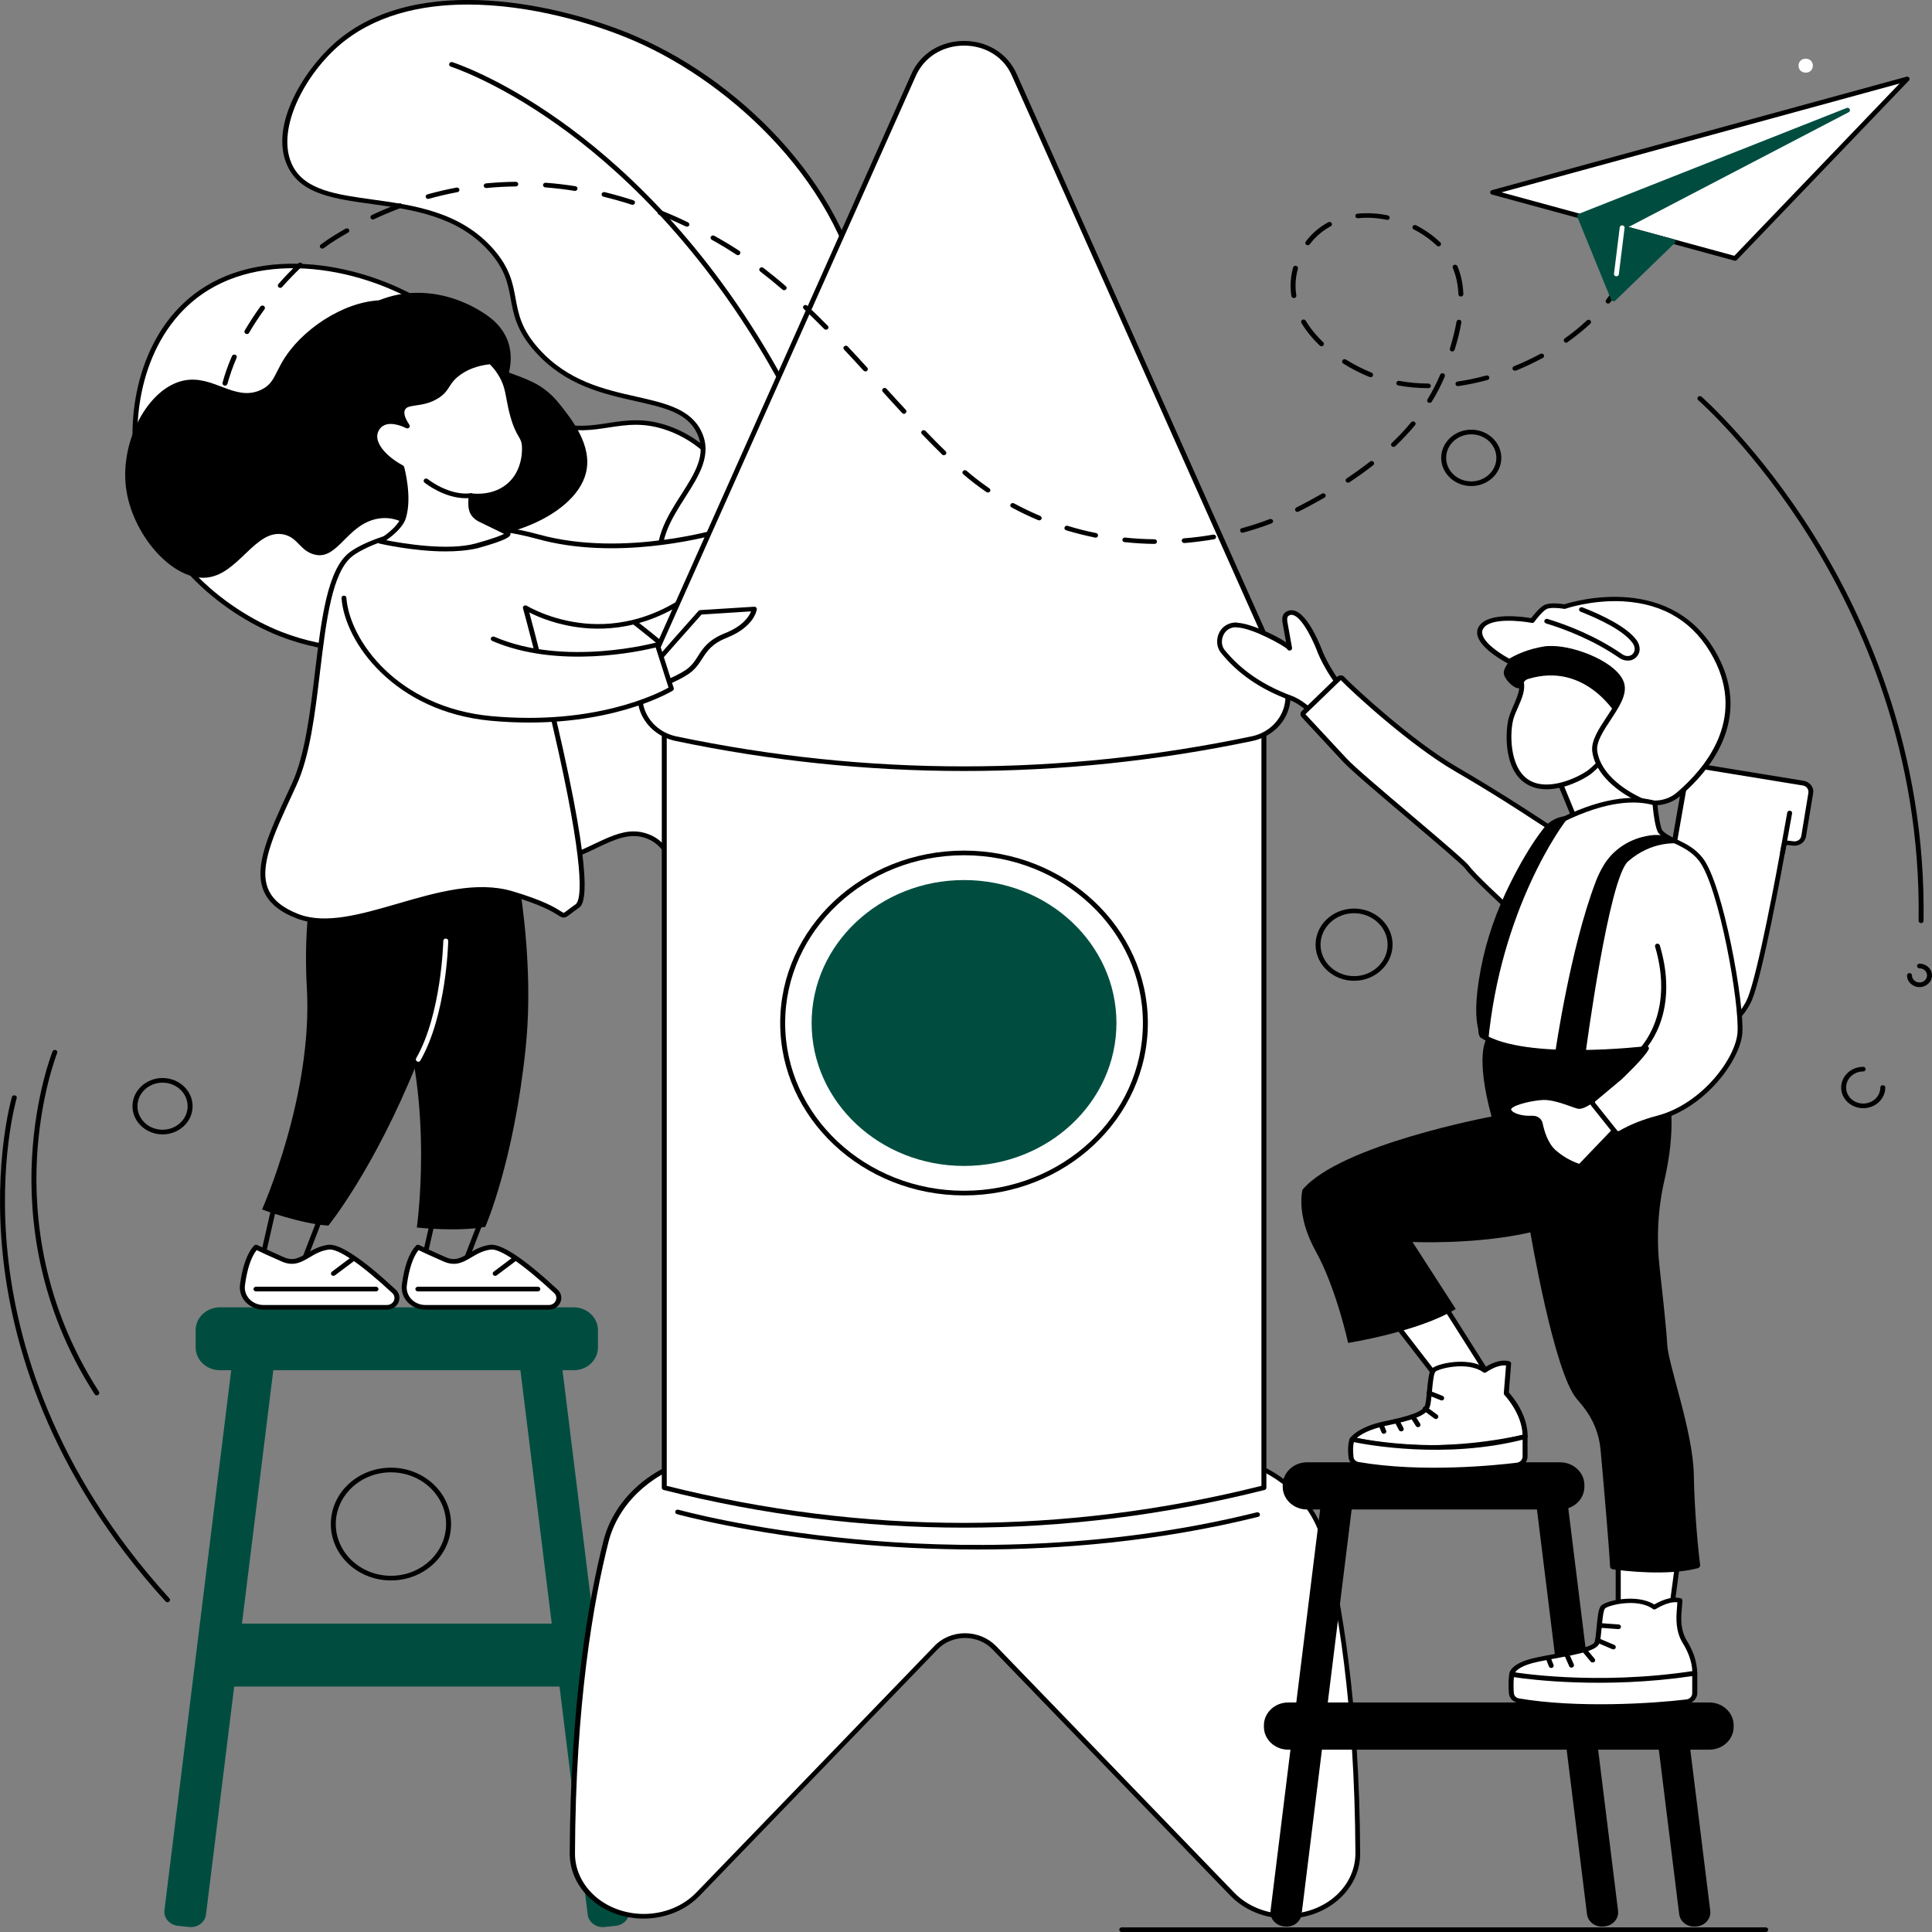 <svg width="161" height="161" viewBox="0 0 161 161" fill="none" xmlns="http://www.w3.org/2000/svg">
<rect x="0" y="0" width="161" height="161" fill="#808080" stroke="none"/>
<g clip-path="url(#clip0_3069_88128)">
<path d="M78.478 88.541C79.154 86.342 83.563 71.694 80.045 63.591C79.557 62.465 78.797 60.714 76.931 59.42C73.197 56.834 69.905 59.429 66.95 57.564C63.057 55.101 66.706 49.259 62.006 41.623C60.88 39.793 59.126 36.942 55.721 35.71C51.913 34.338 49.971 36.397 46.247 35.394C41.603 34.153 41.734 30.168 37.147 26.57C32.316 22.778 23.33 20.253 17.213 24.044C11.876 27.352 10.75 34.206 11.435 38.781C12.448 45.529 17.917 50.684 23.358 52.831C31.172 55.91 38.508 52.62 39.746 55.206C40.909 57.617 34.596 60.573 35.365 65.201C35.9 68.43 39.69 71.324 43.339 71.861C48.395 72.6 50.918 68.474 54.014 69.723C57.259 71.034 55.984 76.172 58.62 80.535C60.796 84.125 65.936 87.706 78.478 88.541Z" fill="white"/>
<path d="M78.478 88.735C78.469 88.735 78.469 88.735 78.46 88.735C68.01 88.031 61.274 85.303 58.441 80.614C57.278 78.688 56.865 76.629 56.509 74.808C56.04 72.45 55.665 70.585 53.939 69.89C52.541 69.327 51.218 69.951 49.689 70.681C47.963 71.508 45.993 72.441 43.31 72.045C39.342 71.465 35.693 68.403 35.168 65.227C34.736 62.614 36.5 60.502 37.926 58.804C39.061 57.45 40.046 56.271 39.568 55.285C39.042 54.194 37.175 54.265 34.586 54.37C31.585 54.493 27.485 54.661 23.283 53.007C18.414 51.089 12.335 46.215 11.229 38.798C10.459 33.66 11.979 27.044 17.101 23.877C23.029 20.208 32.016 22.285 37.279 26.42C39.267 27.977 40.384 29.613 41.369 31.056C42.691 32.992 43.733 34.514 46.303 35.209C48.02 35.666 49.37 35.455 50.684 35.253C52.184 35.024 53.742 34.778 55.796 35.525C59.267 36.783 61.03 39.634 62.184 41.526C64.633 45.502 64.839 48.986 64.998 51.775C65.148 54.379 65.261 56.262 67.062 57.406C68.366 58.233 69.764 58.145 71.237 58.057C72.991 57.951 74.97 57.828 77.043 59.271C78.957 60.599 79.717 62.359 80.223 63.529C83.572 71.262 79.876 84.679 78.657 88.611C78.647 88.682 78.572 88.735 78.478 88.735ZM52.804 69.283C53.226 69.283 53.657 69.362 54.098 69.538C56.031 70.321 56.443 72.371 56.912 74.737C57.269 76.532 57.672 78.564 58.798 80.43C61.537 84.969 68.103 87.626 78.319 88.339C79.266 85.233 83.178 71.341 79.848 63.661C79.36 62.535 78.619 60.837 76.799 59.57C74.848 58.215 73.028 58.329 71.265 58.435C69.717 58.532 68.244 58.62 66.828 57.722C64.858 56.473 64.736 54.406 64.586 51.793C64.426 49.039 64.22 45.608 61.828 41.71C60.693 39.871 58.986 37.083 55.646 35.877C53.695 35.173 52.26 35.393 50.749 35.622C49.398 35.833 47.991 36.044 46.19 35.569C43.461 34.839 42.325 33.176 41.022 31.259C40.055 29.842 38.958 28.232 37.016 26.71C31.866 22.672 23.095 20.622 17.326 24.194C12.354 27.273 10.882 33.722 11.632 38.745C12.72 46.004 18.667 50.772 23.433 52.646C27.551 54.265 31.603 54.106 34.558 53.983C37.307 53.869 39.295 53.79 39.933 55.127C40.506 56.323 39.455 57.581 38.236 59.042C36.791 60.766 35.159 62.719 35.562 65.174C36.05 68.148 39.624 71.121 43.367 71.667C45.928 72.036 47.822 71.139 49.502 70.338C50.674 69.784 51.725 69.283 52.804 69.283Z" fill="black"/>
<path d="M78.488 86.913C78.403 86.913 78.319 86.861 78.291 86.773C72.297 68.227 58.479 55.725 47.935 48.502C36.5 40.672 26.36 37.179 26.256 37.144C26.153 37.109 26.097 36.995 26.134 36.898C26.172 36.801 26.294 36.748 26.397 36.783C26.5 36.819 36.688 40.32 48.17 48.185C54.914 52.804 60.777 58.004 65.59 63.634C71.621 70.681 76.021 78.424 78.685 86.667C78.722 86.773 78.657 86.878 78.544 86.904C78.535 86.913 78.516 86.913 78.488 86.913Z" fill="black"/>
<path d="M78.478 88.541C87.306 64.25 84.923 54.133 80.514 49.496C79.201 48.115 76.171 45.581 74.041 40.953C71.284 34.944 72.737 31.241 72.043 26.129C70.702 16.143 62.034 7.161 52.972 3.237C46.641 0.492 34.699 -2.138 28.048 3.721C25.234 6.202 22.607 10.865 24.23 13.944C26.557 18.352 35.834 15.088 40.937 20.859C43.723 24.009 41.772 25.874 44.755 29.191C49.464 34.425 56.49 32.226 58.282 36.062C60.017 39.774 53.798 42.819 55.167 47.657C56.725 53.182 65.589 53.235 66.462 58.602C66.978 61.804 63.948 62.438 64.117 66.186C64.323 70.751 68.929 72.291 73.666 78.714C76.311 82.329 77.597 85.84 78.478 88.541Z" fill="white"/>
<path d="M78.478 88.734C78.385 88.734 78.31 88.682 78.281 88.594C77.343 85.708 76.03 82.286 73.488 78.828C71.621 76.294 69.801 74.552 68.197 73.013C65.777 70.69 64.032 69.019 63.901 66.195C63.816 64.259 64.567 63.098 65.242 62.077C65.918 61.048 66.499 60.15 66.255 58.628C65.833 56.007 63.422 54.687 60.88 53.306C58.366 51.933 55.758 50.517 54.971 47.71C54.248 45.159 55.58 43.074 56.762 41.226C57.916 39.423 58.901 37.865 58.104 36.141C57.297 34.399 55.374 33.968 52.944 33.423C50.215 32.807 47.119 32.112 44.605 29.314C43.048 27.581 42.804 26.226 42.56 24.915C42.335 23.666 42.11 22.478 40.787 20.974C38.151 17.991 34.352 17.463 31.003 17.006C27.889 16.575 25.206 16.205 24.052 14.023C22.298 10.698 25.253 5.912 27.907 3.572C34.765 -2.472 46.95 0.404 53.057 3.053C57.691 5.058 62.128 8.34 65.561 12.281C69.295 16.575 71.612 21.352 72.25 26.112C72.484 27.845 72.475 29.437 72.466 30.977C72.447 34.047 72.428 36.942 74.229 40.883C76.011 44.763 78.469 47.191 79.933 48.643C80.214 48.916 80.458 49.162 80.664 49.373C83.281 52.118 84.623 56.253 84.66 61.655C84.707 68.464 82.69 77.535 78.666 88.611C78.647 88.682 78.563 88.734 78.478 88.734ZM38.977 0.378C34.999 0.378 31.097 1.293 28.179 3.853C25.215 6.466 22.926 11.032 24.408 13.856C25.459 15.853 28.048 16.214 31.05 16.628C34.474 17.103 38.357 17.639 41.097 20.736C42.494 22.32 42.738 23.613 42.963 24.862C43.207 26.182 43.432 27.422 44.914 29.076C47.335 31.769 50.365 32.455 53.029 33.053C55.468 33.607 57.578 34.082 58.469 35.992C59.361 37.901 58.263 39.616 57.109 41.429C55.918 43.294 54.689 45.221 55.364 47.614C56.115 50.262 58.638 51.643 61.087 52.98C63.601 54.353 66.209 55.778 66.668 58.584C66.94 60.247 66.284 61.241 65.599 62.297C64.933 63.318 64.239 64.373 64.323 66.195C64.445 68.869 66.143 70.505 68.498 72.758C70.111 74.306 71.94 76.057 73.826 78.626C76.237 81.907 77.55 85.136 78.488 87.925C82.362 77.148 84.304 68.315 84.257 61.664C84.219 56.358 82.915 52.32 80.364 49.637C80.167 49.426 79.923 49.188 79.642 48.916C78.15 47.446 75.664 44.992 73.854 41.05C72.015 37.038 72.034 34.1 72.053 30.986C72.062 29.464 72.072 27.889 71.846 26.173C70.411 15.563 61.012 6.932 52.879 3.413C49.474 1.935 44.164 0.378 38.977 0.378Z" fill="black"/>
<path d="M78.544 86.315C78.431 86.315 78.338 86.227 78.338 86.122C78.047 66.027 72.681 45.106 63.976 30.15C57.972 19.83 51.115 13.689 46.415 10.364C41.331 6.757 37.607 5.569 37.569 5.551C37.457 5.516 37.401 5.41 37.438 5.305C37.476 5.199 37.588 5.147 37.701 5.182C37.738 5.191 41.509 6.396 46.641 10.038C51.378 13.39 58.291 19.575 64.332 29.965C68.272 36.731 71.668 45.097 74.173 54.177C77.053 64.629 78.591 75.379 78.741 86.122C78.75 86.227 78.657 86.315 78.544 86.315Z" fill="black"/>
<path d="M150.475 6.053C151.272 6.053 151.272 4.892 150.475 4.892C149.678 4.892 149.678 6.053 150.475 6.053Z" fill="white"/>
<path d="M47.128 140.545H19.015C17.917 140.545 17.035 139.718 17.035 138.689V137.158C17.035 136.129 17.917 135.302 19.015 135.302H47.138C48.235 135.302 49.117 136.129 49.117 137.158V138.689C49.117 139.718 48.226 140.545 47.128 140.545Z" fill="#004D40"/>
<path d="M47.813 114.187H18.33C17.213 114.187 16.304 113.333 16.304 112.287V110.844C16.304 109.797 17.213 108.943 18.33 108.943H47.804C48.92 108.943 49.83 109.797 49.83 110.844V112.287C49.83 113.333 48.929 114.187 47.813 114.187Z" fill="#004D40"/>
<path d="M50.374 160.586L51.331 160.481C52.025 160.402 52.522 159.812 52.438 159.17L46.734 113.043C46.65 112.392 46.021 111.926 45.337 112.005L44.38 112.11C43.686 112.19 43.188 112.779 43.273 113.421L48.976 159.548C49.051 160.19 49.68 160.657 50.374 160.586Z" fill="#004D40"/>
<path d="M15.769 160.586L14.812 160.481C14.118 160.402 13.621 159.812 13.705 159.17L19.409 113.043C19.493 112.392 20.122 111.926 20.806 112.005L21.763 112.11C22.457 112.19 22.954 112.779 22.87 113.421L17.167 159.539C17.092 160.19 16.463 160.657 15.769 160.586Z" fill="#004D40"/>
<path d="M24.193 29.165C22.842 30.889 23.029 31.901 21.726 32.499C19.54 33.502 17.767 31.188 15.29 31.716C12.335 32.35 10.047 36.696 10.488 40.532C10.938 44.455 14.287 48.309 17.11 48.142C19.859 47.975 21.238 44.051 23.62 44.535C24.868 44.79 24.999 45.96 26.294 46.233C28.151 46.629 28.93 43.716 31.434 43.233C33.095 42.916 33.967 43.875 35.797 44.429C40.627 45.907 47.851 43.259 48.826 39.423C49.408 37.118 47.616 34.901 46.584 33.617C44.37 30.872 42.194 31.743 37.832 28.707C34.624 26.473 34.812 25.435 32.917 25.1C29.896 24.572 26.172 26.649 24.193 29.165Z" fill="black"/>
<path d="M41.528 33.124C41.528 33.124 44.436 28.883 40.487 26.209C36.538 23.534 31.256 23.666 28.161 27.687C25.065 31.707 25.928 39.792 33.217 37.866C36.106 37.1 41.528 33.124 41.528 33.124Z" fill="black"/>
<path d="M38.611 105.776C38.601 105.776 38.583 105.776 38.573 105.776L35.29 105.16C35.234 105.151 35.187 105.116 35.159 105.081C35.13 105.037 35.121 104.984 35.13 104.931L36.2 100.224C36.209 100.172 36.256 100.119 36.303 100.092C36.359 100.066 36.425 100.066 36.481 100.084L40.177 101.562C40.28 101.606 40.327 101.711 40.29 101.808L38.808 105.644C38.77 105.723 38.695 105.776 38.611 105.776ZM35.571 104.817L38.47 105.362L39.83 101.852L36.547 100.532L35.571 104.817Z" fill="black"/>
<path d="M34.821 103.938C34.821 103.938 35.562 104.307 37.063 104.958C38.564 105.609 39.164 104.166 40.843 103.938C41.969 103.788 44.652 106.076 46.303 107.606C46.828 108.099 46.462 108.944 45.721 108.944H35.44C34.38 108.944 33.564 108.073 33.695 107.087C33.845 105.979 34.155 104.641 34.821 103.938Z" fill="white"/>
<path d="M45.721 109.137H35.44C34.877 109.137 34.343 108.908 33.967 108.512C33.592 108.116 33.423 107.588 33.489 107.06C33.695 105.512 34.089 104.412 34.671 103.796C34.736 103.726 34.84 103.708 34.924 103.752C34.934 103.752 35.684 104.122 37.157 104.773C37.935 105.107 38.414 104.826 39.07 104.439C39.549 104.157 40.083 103.84 40.825 103.735C41.763 103.612 43.657 104.861 46.462 107.465C46.772 107.747 46.856 108.16 46.697 108.53C46.528 108.908 46.153 109.137 45.721 109.137ZM34.877 104.175C34.417 104.747 34.08 105.758 33.902 107.113C33.845 107.527 33.986 107.949 34.277 108.257C34.568 108.565 34.99 108.75 35.44 108.75H45.731C46.04 108.75 46.237 108.565 46.312 108.389C46.387 108.213 46.397 107.949 46.172 107.747C43.582 105.345 41.659 104.025 40.89 104.131C40.233 104.219 39.755 104.5 39.295 104.773C38.611 105.178 37.973 105.556 36.988 105.134C35.871 104.65 35.168 104.316 34.877 104.175Z" fill="black"/>
<path d="M44.821 107.615H34.821C34.708 107.615 34.614 107.527 34.614 107.421C34.614 107.316 34.708 107.228 34.821 107.228H44.821C44.933 107.228 45.027 107.316 45.027 107.421C45.027 107.527 44.933 107.615 44.821 107.615Z" fill="black"/>
<path d="M41.265 106.321C41.209 106.321 41.144 106.295 41.106 106.251C41.031 106.171 41.05 106.048 41.134 105.978L42.691 104.808C42.776 104.737 42.907 104.755 42.982 104.834C43.057 104.913 43.038 105.037 42.954 105.107L41.397 106.277C41.359 106.303 41.312 106.321 41.265 106.321Z" fill="black"/>
<path d="M34.736 102.292C34.736 102.292 38.076 102.67 40.44 102.239C40.44 102.239 42.822 96.829 43.807 87.309C44.792 77.79 42.11 67.769 42.11 67.769L31.191 69.626C31.191 69.626 30.187 74.94 33.217 83.597C36.19 92.096 34.736 102.292 34.736 102.292Z" fill="black"/>
<path d="M25.121 105.776C25.112 105.776 25.093 105.776 25.084 105.776L21.801 105.16C21.744 105.151 21.697 105.116 21.669 105.081C21.641 105.037 21.632 104.984 21.641 104.931L22.71 100.224C22.72 100.172 22.767 100.119 22.814 100.092C22.87 100.066 22.936 100.066 22.992 100.084L26.688 101.562C26.791 101.606 26.838 101.711 26.8 101.808L25.318 105.644C25.281 105.723 25.206 105.776 25.121 105.776ZM22.082 104.817L24.981 105.362L26.341 101.852L23.058 100.532L22.082 104.817Z" fill="black"/>
<path d="M21.331 103.938C21.331 103.938 22.073 104.307 23.573 104.958C25.074 105.609 25.675 104.166 27.354 103.938C28.48 103.788 31.162 106.076 32.813 107.606C33.339 108.099 32.973 108.944 32.232 108.944H21.951C20.891 108.944 20.075 108.073 20.206 107.087C20.356 105.979 20.665 104.641 21.331 103.938Z" fill="white"/>
<path d="M32.232 109.137H21.951C21.388 109.137 20.853 108.908 20.478 108.512C20.103 108.116 19.934 107.588 20 107.06C20.206 105.512 20.6 104.412 21.181 103.796C21.247 103.726 21.35 103.708 21.435 103.752C21.444 103.752 22.195 104.122 23.667 104.773C24.446 105.107 24.924 104.826 25.581 104.439C26.059 104.157 26.594 103.84 27.335 103.735C28.273 103.612 30.168 104.861 32.973 107.465C33.282 107.747 33.367 108.16 33.207 108.53C33.039 108.908 32.663 109.137 32.232 109.137ZM21.388 104.175C20.928 104.747 20.59 105.758 20.412 107.113C20.356 107.527 20.497 107.949 20.787 108.257C21.078 108.565 21.5 108.75 21.951 108.75H32.241C32.551 108.75 32.748 108.565 32.823 108.389C32.898 108.213 32.907 107.949 32.682 107.747C30.093 105.345 28.17 104.025 27.401 104.131C26.744 104.219 26.266 104.5 25.806 104.773C25.121 105.178 24.483 105.556 23.498 105.134C22.382 104.65 21.679 104.316 21.388 104.175Z" fill="black"/>
<path d="M31.331 107.615H21.331C21.219 107.615 21.125 107.527 21.125 107.421C21.125 107.316 21.219 107.228 21.331 107.228H31.331C31.444 107.228 31.538 107.316 31.538 107.421C31.538 107.527 31.453 107.615 31.331 107.615Z" fill="black"/>
<path d="M27.785 106.321C27.729 106.321 27.663 106.295 27.626 106.251C27.551 106.171 27.57 106.048 27.654 105.978L29.211 104.808C29.296 104.737 29.427 104.755 29.502 104.834C29.577 104.913 29.558 105.037 29.474 105.107L27.917 106.277C27.87 106.303 27.823 106.321 27.785 106.321Z" fill="black"/>
<path d="M21.838 100.788C21.838 100.788 24.962 101.967 27.363 102.134C27.363 102.134 31.162 97.489 34.764 88.541C38.357 79.585 38.554 69.257 38.554 69.257L27.504 68.377C27.504 68.377 25.056 73.26 25.572 82.357C26.078 91.295 21.838 100.788 21.838 100.788Z" fill="black"/>
<path d="M34.858 88.48C34.821 88.48 34.793 88.471 34.765 88.454C34.661 88.401 34.624 88.286 34.68 88.19C36.791 84.512 36.941 78.468 36.941 78.406C36.941 78.301 37.035 78.213 37.147 78.213C37.26 78.213 37.354 78.301 37.354 78.406C37.344 78.662 37.194 84.6 35.037 88.366C34.999 88.436 34.934 88.48 34.858 88.48Z" fill="white"/>
<path d="M60.318 44.157C60.318 44.157 52.119 46.735 44.858 44.737C37.598 42.74 31.163 44.729 29.249 46.198C26.059 48.653 27.016 59.984 24.512 65.386C22.016 70.779 20.065 74.544 24.793 76.366C29.521 78.196 36.903 72.759 42.644 74.474C48.385 76.19 45.974 76.964 48.085 75.53C50.196 74.087 43.779 50.641 43.779 50.641C43.779 50.641 51.584 55.506 59.38 48.072L60.318 44.157Z" fill="white"/>
<path d="M27.054 76.928C26.228 76.928 25.45 76.814 24.718 76.532C23.302 75.987 22.41 75.248 21.988 74.271C21.106 72.23 22.41 69.424 24.061 65.87L24.324 65.298C25.422 62.931 25.844 59.377 26.256 55.946C26.782 51.582 27.279 47.456 29.117 46.039C30.872 44.693 37.288 42.441 44.914 44.544C52.025 46.505 60.167 43.998 60.242 43.972C60.308 43.945 60.393 43.963 60.449 44.016C60.505 44.06 60.524 44.13 60.514 44.2L59.586 48.107C59.576 48.142 59.558 48.177 59.529 48.203C55.449 52.101 51.35 52.594 48.639 52.33C46.472 52.118 44.84 51.415 44.108 51.036C44.511 52.523 45.815 57.476 46.931 62.5C49.642 74.703 48.564 75.442 48.207 75.679C47.898 75.89 47.682 76.057 47.532 76.172C47.063 76.532 46.969 76.559 46.49 76.26C46.059 75.987 45.158 75.415 42.579 74.65C39.727 73.796 36.444 74.755 33.273 75.679C31.069 76.312 28.949 76.928 27.054 76.928ZM38.573 44.069C34.024 44.069 30.581 45.415 29.38 46.338C27.673 47.649 27.185 51.696 26.669 55.981C26.256 59.438 25.825 63.019 24.699 65.447L24.437 66.019C22.823 69.494 21.547 72.23 22.363 74.122C22.739 74.993 23.564 75.661 24.868 76.172C27.129 77.043 30.056 76.198 33.151 75.301C36.388 74.359 39.736 73.392 42.71 74.271C45.337 75.054 46.275 75.644 46.725 75.934C46.828 75.996 46.941 76.066 46.969 76.075C47.006 76.066 47.138 75.969 47.269 75.873C47.428 75.749 47.644 75.582 47.963 75.362C48.329 75.116 48.92 73.374 46.528 62.579C45.205 56.614 43.601 50.746 43.582 50.684C43.564 50.605 43.592 50.526 43.667 50.482C43.733 50.438 43.826 50.438 43.901 50.482C43.92 50.491 45.862 51.679 48.704 51.951C51.312 52.206 55.252 51.714 59.201 47.975L60.045 44.447C58.404 44.904 51.209 46.69 44.811 44.922C42.588 44.306 40.487 44.069 38.573 44.069Z" fill="black"/>
<path d="M33.489 38.931C33.573 39.221 34.136 41.447 33.639 43.083C33.311 44.165 31.678 45.115 31.678 45.115C31.678 45.115 36.782 46.286 39.718 45.476C42.654 44.658 42.307 44.429 42.307 44.429L39.943 43.277C39.164 42.837 39.211 42.212 39.23 41.632L39.239 41.297C39.633 41.35 40.928 41.456 42.091 40.681C43.667 39.634 43.714 37.796 43.695 37.294C43.667 36.265 43.217 36.467 42.719 34.637C42.288 33.062 42.419 32.244 41.66 31.074C41.378 30.643 41.087 30.326 40.89 30.142C39.887 30.238 38.873 30.538 38.057 31.206C37.185 31.919 37.307 32.429 36.434 32.992C35.159 33.819 33.92 33.362 33.573 34.039C33.442 34.285 33.423 34.708 33.949 35.482C33.949 35.482 32.645 34.778 31.819 35.297C31.5 35.499 31.331 35.816 31.275 36.054C31.05 36.942 31.951 38.086 33.489 38.931Z" fill="white"/>
<path d="M37.119 45.951C34.511 45.951 31.782 45.335 31.632 45.3C31.547 45.283 31.491 45.221 31.482 45.142C31.472 45.063 31.51 44.992 31.575 44.948C31.594 44.939 33.142 44.033 33.451 43.03C33.911 41.517 33.433 39.485 33.32 39.054C31.716 38.156 30.844 36.969 31.087 36.019C31.134 35.851 31.275 35.42 31.716 35.148C32.279 34.796 32.992 34.919 33.489 35.086C33.273 34.637 33.245 34.259 33.404 33.96C33.63 33.538 34.089 33.467 34.633 33.397C35.149 33.326 35.731 33.238 36.341 32.851C36.763 32.578 36.932 32.323 37.119 32.024C37.297 31.743 37.504 31.435 37.945 31.074C38.695 30.458 39.69 30.08 40.9 29.957C40.965 29.948 41.031 29.974 41.069 30.018C41.369 30.309 41.641 30.634 41.856 30.986C42.372 31.787 42.494 32.42 42.635 33.23C42.71 33.626 42.785 34.074 42.935 34.602C43.179 35.491 43.404 35.869 43.583 36.186C43.77 36.511 43.901 36.74 43.92 37.312C43.939 37.866 43.864 39.775 42.222 40.866C41.219 41.535 40.13 41.587 39.455 41.535L39.446 41.719C39.427 42.282 39.408 42.766 40.065 43.136L42.419 44.28C42.429 44.28 42.438 44.288 42.447 44.297C42.523 44.35 42.56 44.438 42.541 44.526C42.513 44.675 42.466 44.948 39.793 45.687C38.995 45.872 38.067 45.951 37.119 45.951ZM32.185 45.019C33.498 45.274 37.316 45.934 39.661 45.283C41.153 44.869 41.781 44.605 42.007 44.491L39.858 43.444C38.986 42.951 39.014 42.247 39.033 41.684L39.042 41.297C39.042 41.244 39.07 41.192 39.117 41.156C39.164 41.121 39.221 41.104 39.277 41.112C39.858 41.183 40.975 41.2 41.978 40.532C43.442 39.555 43.517 37.813 43.498 37.303C43.489 36.828 43.386 36.652 43.207 36.353C43.029 36.045 42.785 35.614 42.523 34.681C42.372 34.136 42.288 33.678 42.213 33.282C42.072 32.517 41.96 31.919 41.481 31.18C41.294 30.881 41.069 30.608 40.815 30.353C39.746 30.476 38.864 30.819 38.189 31.364C37.795 31.681 37.616 31.963 37.448 32.227C37.251 32.535 37.044 32.851 36.547 33.168C35.862 33.608 35.206 33.705 34.671 33.784C34.146 33.863 33.873 33.907 33.752 34.145C33.573 34.479 33.855 35.016 34.117 35.403C34.164 35.482 34.155 35.579 34.089 35.64C34.024 35.702 33.92 35.719 33.836 35.675C33.827 35.666 32.635 35.042 31.922 35.491C31.594 35.693 31.491 36.027 31.463 36.133C31.266 36.916 32.11 37.989 33.583 38.79C33.63 38.816 33.667 38.86 33.676 38.904C33.705 39.001 34.361 41.403 33.827 43.162C33.592 43.945 32.71 44.658 32.185 45.019Z" fill="black"/>
<path d="M38.808 41.517C37.016 41.517 35.45 40.277 35.374 40.215C35.29 40.145 35.281 40.022 35.356 39.942C35.431 39.863 35.562 39.854 35.647 39.925C35.665 39.942 37.419 41.332 39.221 41.104C39.333 41.086 39.436 41.165 39.455 41.271C39.474 41.376 39.389 41.473 39.277 41.491C39.117 41.508 38.967 41.517 38.808 41.517Z" fill="black"/>
<path d="M110.345 128.439C109.547 125.298 106.949 122.756 103.487 121.726C93.244 118.673 82.897 119.157 80.42 119.333C77.953 119.157 67.606 118.673 57.353 121.726C53.892 122.756 51.284 125.307 50.496 128.439C49.276 133.243 47.748 141.785 47.691 154.445C47.682 157.331 50.337 159.689 53.629 159.689C55.374 159.689 57.025 159.02 58.151 157.85L77.981 137.316C79.285 135.961 81.555 135.961 82.869 137.316L102.699 157.85C103.825 159.02 105.485 159.689 107.221 159.689C110.513 159.689 113.168 157.34 113.159 154.445C113.102 141.785 111.564 133.251 110.345 128.439Z" fill="white"/>
<path d="M107.221 159.882C105.42 159.882 103.712 159.187 102.54 157.982L82.709 137.448C82.128 136.841 81.293 136.498 80.42 136.498C79.548 136.498 78.713 136.841 78.131 137.448L58.301 157.982C57.128 159.196 55.43 159.882 53.62 159.882C51.931 159.882 50.29 159.258 49.136 158.167C48.057 157.155 47.475 155.835 47.475 154.445C47.532 141.873 49.033 133.339 50.29 128.395C51.096 125.21 53.779 122.589 57.288 121.542C67.419 118.524 77.531 118.937 80.411 119.14C83.291 118.937 93.403 118.524 103.534 121.542C107.043 122.589 109.725 125.21 110.532 128.395C111.789 133.339 113.29 141.873 113.346 154.445C113.356 155.835 112.765 157.155 111.686 158.167C110.542 159.258 108.909 159.882 107.221 159.882ZM80.42 136.102C81.405 136.102 82.353 136.498 83.019 137.184L102.849 157.718C103.938 158.844 105.532 159.495 107.221 159.495C108.806 159.495 110.335 158.915 111.414 157.894C112.408 156.953 112.952 155.73 112.952 154.445C112.896 141.909 111.405 133.41 110.157 128.483C109.388 125.43 106.808 122.914 103.431 121.911C93.356 118.911 83.291 119.325 80.448 119.527C80.439 119.527 80.43 119.527 80.42 119.527C77.578 119.325 67.513 118.911 57.438 121.911C54.061 122.914 51.49 125.439 50.712 128.483C49.464 133.41 47.963 141.909 47.916 154.445C47.907 155.73 48.46 156.953 49.455 157.894C50.534 158.915 52.063 159.495 53.648 159.495C55.336 159.495 56.931 158.844 58.019 157.718L77.85 137.184C78.488 136.498 79.435 136.102 80.42 136.102Z" fill="black"/>
<path d="M105.326 123.969C88.666 128.166 72.015 128.166 55.355 123.969V59.859H105.326V123.969Z" fill="white"/>
<path d="M80.336 127.304C71.968 127.304 63.601 126.257 55.299 124.163C55.205 124.136 55.149 124.066 55.149 123.978V59.868C55.149 59.816 55.168 59.772 55.205 59.728C55.243 59.692 55.299 59.675 55.355 59.675H105.326C105.438 59.675 105.532 59.763 105.532 59.868V123.978C105.532 124.066 105.467 124.145 105.382 124.163C97.071 126.257 88.703 127.304 80.336 127.304ZM55.562 123.82C72.006 127.937 88.675 127.937 105.119 123.82V60.053H55.562V123.82Z" fill="black"/>
<path d="M104.35 61.549C88.347 64.901 72.334 64.901 56.331 61.549C54.005 61.065 52.719 58.707 53.639 56.648L76.152 6.219C77.709 2.726 82.981 2.726 84.538 6.219L107.052 56.648C107.962 58.716 106.677 61.065 104.35 61.549Z" fill="white"/>
<path d="M80.336 64.25C72.297 64.25 64.257 63.414 56.284 61.743C55.121 61.496 54.136 60.784 53.582 59.789C53.029 58.786 52.982 57.616 53.442 56.578L75.955 6.149C76.706 4.46 78.385 3.413 80.336 3.413C82.287 3.413 83.966 4.46 84.717 6.149L107.23 56.578C107.69 57.616 107.643 58.786 107.09 59.789C106.536 60.784 105.551 61.496 104.388 61.743C96.414 63.414 88.375 64.25 80.336 64.25ZM80.336 3.8C78.554 3.8 77.025 4.759 76.33 6.299L53.817 56.728C53.404 57.66 53.442 58.716 53.939 59.614C54.436 60.511 55.318 61.144 56.359 61.364C72.259 64.699 88.385 64.699 104.294 61.364C105.345 61.144 106.226 60.502 106.714 59.614C107.211 58.716 107.258 57.66 106.836 56.728L84.323 6.299C83.657 4.759 82.118 3.8 80.336 3.8Z" fill="black"/>
<path d="M80.336 99.618C71.893 99.618 65.017 93.169 65.017 85.251C65.017 77.333 71.893 70.884 80.336 70.884C88.778 70.884 95.654 77.333 95.654 85.251C95.654 93.169 88.788 99.618 80.336 99.618ZM80.336 71.271C72.118 71.271 65.43 77.544 65.43 85.251C65.43 92.957 72.118 99.23 80.336 99.23C88.553 99.23 95.242 92.957 95.242 85.251C95.242 77.544 88.553 71.271 80.336 71.271Z" fill="black"/>
<path d="M80.336 97.162C87.351 97.162 93.037 91.829 93.037 85.25C93.037 78.671 87.351 73.338 80.336 73.338C73.321 73.338 67.635 78.671 67.635 85.25C67.635 91.829 73.321 97.162 80.336 97.162Z" fill="#004D40"/>
<path d="M81.471 129.125C77.587 129.125 74.098 128.923 71.152 128.641C62.306 127.814 56.471 126.196 56.415 126.178C56.303 126.152 56.246 126.037 56.275 125.94C56.312 125.835 56.425 125.782 56.528 125.808C56.584 125.826 62.391 127.436 71.199 128.263C79.323 129.028 91.743 129.257 104.735 126.028C104.847 126.002 104.96 126.064 104.988 126.169C105.016 126.275 104.951 126.38 104.838 126.407C96.489 128.474 88.375 129.125 81.471 129.125Z" fill="black"/>
<path d="M54.736 55.162C54.924 54.889 58.357 51.027 58.357 51.027L62.86 50.745C62.86 50.745 62.71 52.074 60.486 52.953C58.273 53.833 58.592 55.109 57.231 56.015C55.881 56.921 52.907 57.854 52.907 57.854L54.736 55.162Z" fill="white"/>
<path d="M52.916 58.047C52.851 58.047 52.794 58.021 52.757 57.977C52.701 57.916 52.701 57.828 52.748 57.757L54.567 55.065C54.755 54.783 57.85 51.308 58.207 50.913C58.245 50.868 58.291 50.851 58.348 50.842L62.85 50.56C62.907 50.56 62.972 50.578 63.01 50.622C63.057 50.666 63.076 50.719 63.066 50.781C63.057 50.842 62.869 52.232 60.571 53.147C59.314 53.649 58.929 54.256 58.517 54.889C58.235 55.329 57.944 55.786 57.353 56.182C55.993 57.097 53.094 58.012 52.973 58.047C52.963 58.039 52.935 58.047 52.916 58.047ZM58.46 51.212C57.081 52.76 55.036 55.065 54.905 55.259L53.404 57.476C54.323 57.159 56.153 56.49 57.119 55.848C57.635 55.505 57.897 55.1 58.169 54.669C58.573 54.036 59.032 53.314 60.411 52.769C61.941 52.162 62.438 51.343 62.588 50.948L58.46 51.212Z" fill="black"/>
<path d="M54.792 53.719L55.965 57.388C55.965 57.388 50.571 60.766 40.928 59.869C31.275 58.971 27.382 50.763 29.024 47.869C30.665 44.974 33.358 47.068 37.954 51.221C44.023 56.719 54.792 53.719 54.792 53.719Z" fill="white"/>
<path d="M44.099 60.212C43.095 60.212 42.025 60.168 40.9 60.063C32.87 59.315 28.724 53.526 28.461 49.84C28.451 49.734 28.536 49.637 28.648 49.637C28.761 49.629 28.864 49.708 28.864 49.813C29.127 53.359 33.133 58.954 40.937 59.676C49.586 60.476 54.849 57.784 55.712 57.3L54.642 53.957C53.395 54.265 46.519 55.787 41.022 53.412C40.918 53.368 40.871 53.253 40.918 53.157C40.965 53.06 41.087 53.016 41.191 53.06C47.091 55.611 54.642 53.552 54.717 53.535C54.83 53.508 54.943 53.561 54.971 53.667L56.143 57.336C56.171 57.415 56.134 57.503 56.059 57.555C56.031 57.573 51.725 60.212 44.099 60.212Z" fill="black"/>
<path d="M133.646 160.542L133.731 160.533C134.425 160.454 134.922 159.865 134.837 159.222L130.635 125.236C130.55 124.585 129.922 124.119 129.237 124.198L129.153 124.207C128.459 124.286 127.961 124.876 128.046 125.518L132.248 159.504C132.323 160.155 132.952 160.621 133.646 160.542Z" fill="black"/>
<path d="M130.006 125.791H108.919C107.802 125.791 106.892 124.938 106.892 123.891V123.759C106.892 122.712 107.802 121.858 108.919 121.858H130.006C131.123 121.858 132.033 122.712 132.033 123.759V123.891C132.033 124.946 131.123 125.791 130.006 125.791Z" fill="black"/>
<path d="M142.445 145.806H107.352C106.236 145.806 105.326 144.952 105.326 143.905V143.773C105.326 142.726 106.236 141.873 107.352 141.873H142.445C143.561 141.873 144.471 142.726 144.471 143.773V143.905C144.471 144.952 143.561 145.806 142.445 145.806Z" fill="black"/>
<path d="M107.071 160.542L106.986 160.533C106.292 160.454 105.795 159.865 105.879 159.222L110.082 125.236C110.166 124.585 110.795 124.119 111.48 124.198L111.564 124.207C112.258 124.286 112.755 124.876 112.671 125.518L108.468 159.504C108.393 160.155 107.765 160.621 107.071 160.542Z" fill="black"/>
<path d="M141.329 160.543L141.413 160.534C142.107 160.455 142.605 159.865 142.52 159.223L140.794 145.278C140.71 144.627 140.081 144.161 139.396 144.24L139.312 144.249C138.618 144.328 138.121 144.918 138.205 145.56L139.931 159.504C140.006 160.155 140.635 160.622 141.329 160.543Z" fill="black"/>
<path d="M124.284 114.988L120.279 108.645L116.301 110.325L120.1 115.234L124.284 114.988Z" fill="white"/>
<path d="M120.1 115.427C120.035 115.427 119.969 115.401 119.932 115.348L116.132 110.439C116.095 110.395 116.085 110.333 116.104 110.272C116.123 110.219 116.161 110.166 116.217 110.149L120.185 108.468C120.279 108.424 120.391 108.459 120.447 108.547L124.462 114.891C124.5 114.952 124.5 115.023 124.472 115.084C124.434 115.146 124.378 115.181 124.303 115.19L120.11 115.436C120.11 115.427 120.1 115.427 120.1 115.427ZM116.62 110.404L120.204 115.04L123.946 114.82L120.194 108.899L116.62 110.404Z" fill="black"/>
<path d="M139.265 134.298L139.828 130.119L134.847 130.181V134.263L139.265 134.298Z" fill="white"/>
<path d="M139.265 134.492L134.847 134.465C134.734 134.465 134.64 134.377 134.64 134.272V130.19C134.64 130.084 134.734 129.996 134.847 129.996L139.818 129.935C139.875 129.935 139.931 129.961 139.978 129.996C140.015 130.04 140.034 130.093 140.025 130.146L139.471 134.316C139.462 134.413 139.368 134.492 139.265 134.492ZM135.053 134.07L139.087 134.096L139.593 130.313L135.063 130.366V134.07H135.053Z" fill="black"/>
<path d="M123.853 86.623C123.853 86.623 122.915 87.951 124.294 93.046C124.294 93.046 111.686 95.394 108.543 99.142C108.543 99.142 107.953 101.227 109.66 104.298C111.358 107.368 112.343 111.908 112.343 111.908C112.343 111.908 118.234 110.984 121.311 109.084L117.708 103.497C117.708 103.497 122.943 103.744 127.53 102.697C127.53 102.697 129.49 114.345 131.395 116.571C131.601 116.808 131.779 117.037 131.948 117.239C132.774 118.286 133.271 119.527 133.383 120.829C133.637 123.644 134.106 129.037 134.171 130.542C134.181 130.665 134.275 130.762 134.406 130.779C135.344 130.911 138.993 131.342 141.488 130.683C141.61 130.647 141.695 130.533 141.676 130.41C141.535 129.345 141.207 126.099 141.151 122.888C141.085 119.263 138.993 113.676 138.927 111.961C138.89 111.002 138.59 108.213 138.308 105.706C138.027 103.233 138.149 100.735 138.712 98.307C139.331 95.614 139.8 91.629 138.271 88.506L137.745 86.975L123.853 86.623Z" fill="black"/>
<path d="M125.719 113.641L125.522 116.131C125.522 116.131 127.089 117.723 127.089 119.72C127.089 119.72 119.791 121.621 112.68 119.949C112.68 119.949 113.243 119.087 115.429 118.638C117.615 118.189 118.787 117.82 118.965 117.125C119.144 116.43 119.144 114.591 119.444 114.222C119.753 113.852 122.371 113.236 123.721 114.222C123.721 114.213 124.791 113.395 125.719 113.641Z" fill="white"/>
<path d="M119.022 120.82C117.014 120.82 114.81 120.644 112.633 120.125C112.568 120.108 112.521 120.064 112.493 120.011C112.465 119.958 112.474 119.888 112.511 119.835C112.54 119.8 113.149 118.902 115.391 118.436C117.418 118.014 118.618 117.662 118.768 117.064C118.834 116.809 118.872 116.377 118.918 115.911C119.003 114.97 119.078 114.328 119.284 114.081C119.65 113.641 122.267 113.043 123.721 113.958C124.05 113.738 124.95 113.219 125.776 113.439C125.869 113.465 125.935 113.545 125.926 113.641L125.738 116.043C126.038 116.369 127.305 117.855 127.305 119.703C127.305 119.791 127.239 119.87 127.155 119.888C127.098 119.914 123.552 120.82 119.022 120.82ZM113.065 119.826C119.369 121.216 125.813 119.817 126.883 119.562C126.808 117.741 125.382 116.263 125.372 116.254C125.335 116.219 125.316 116.166 125.316 116.105L125.504 113.791C124.725 113.703 123.862 114.354 123.853 114.354C123.778 114.407 123.674 114.416 123.599 114.354C122.295 113.404 119.819 114.064 119.613 114.319C119.462 114.495 119.387 115.339 119.331 115.946C119.284 116.421 119.247 116.87 119.172 117.152C118.975 117.952 117.774 118.339 115.485 118.814C114.069 119.114 113.374 119.562 113.065 119.826Z" fill="black"/>
<path d="M112.587 121.436C112.54 121.005 112.511 120.372 112.68 119.941C112.68 119.941 119.857 121.621 127.089 119.712V121.366C127.089 121.727 126.808 122.026 126.423 122.079C124.453 122.325 118.421 122.932 113.149 122.017C112.849 121.964 112.615 121.727 112.587 121.436Z" fill="white"/>
<path d="M119.5 122.694C117.455 122.694 115.222 122.571 113.121 122.21C112.727 122.14 112.427 121.832 112.38 121.463C112.324 120.996 112.305 120.336 112.483 119.879C112.521 119.791 112.624 119.738 112.727 119.756C112.802 119.773 119.941 121.401 127.033 119.536C127.098 119.518 127.164 119.527 127.211 119.571C127.258 119.606 127.295 119.668 127.295 119.729V121.383C127.295 121.841 126.93 122.228 126.451 122.29C125.382 122.404 122.661 122.694 119.5 122.694ZM112.793 121.419C112.812 121.621 112.981 121.788 113.196 121.832C118.496 122.747 124.65 122.105 126.404 121.894C126.676 121.858 126.883 121.639 126.883 121.375V119.976C120.419 121.595 114.003 120.416 112.821 120.178C112.746 120.477 112.737 120.908 112.793 121.419Z" fill="black"/>
<path d="M115.316 119.484C115.232 119.484 115.157 119.44 115.129 119.36L114.922 118.868C114.885 118.771 114.932 118.657 115.035 118.621C115.138 118.586 115.26 118.63 115.307 118.727L115.513 119.22C115.551 119.316 115.504 119.431 115.401 119.466C115.373 119.475 115.344 119.484 115.316 119.484Z" fill="black"/>
<path d="M116.77 119.281C116.695 119.281 116.62 119.246 116.583 119.176L116.245 118.542C116.198 118.446 116.236 118.331 116.339 118.278C116.442 118.235 116.564 118.27 116.62 118.366L116.958 119C117.005 119.097 116.967 119.211 116.864 119.264C116.827 119.273 116.798 119.281 116.77 119.281Z" fill="black"/>
<path d="M118.168 118.929C118.093 118.929 118.027 118.894 117.99 118.832L117.549 118.137C117.493 118.049 117.521 117.926 117.624 117.873C117.718 117.821 117.849 117.847 117.905 117.944L118.346 118.639C118.403 118.727 118.374 118.85 118.271 118.903C118.243 118.92 118.206 118.929 118.168 118.929Z" fill="black"/>
<path d="M119.659 118.252C119.613 118.252 119.566 118.234 119.528 118.208L118.637 117.548C118.543 117.477 118.534 117.363 118.599 117.275C118.675 117.187 118.796 117.178 118.89 117.24L119.781 117.9C119.875 117.97 119.885 118.084 119.819 118.172C119.772 118.225 119.716 118.252 119.659 118.252Z" fill="black"/>
<path d="M120.147 116.703C120.119 116.703 120.091 116.694 120.063 116.686L119.003 116.263C118.9 116.219 118.853 116.105 118.89 116.008C118.937 115.911 119.059 115.867 119.162 115.903L120.222 116.325C120.326 116.369 120.372 116.483 120.335 116.58C120.307 116.659 120.222 116.703 120.147 116.703Z" fill="black"/>
<path d="M140.006 133.375L139.931 134.316C139.865 135.196 139.931 136.067 140.41 136.832C140.813 137.483 141.235 138.407 141.235 139.445C141.235 139.445 133.093 141.214 125.982 139.542C125.982 139.542 125.945 138.75 128.13 138.302C130.316 137.853 132.933 137.545 133.102 136.85C133.28 136.155 133.28 134.316 133.58 133.947C133.89 133.577 136.507 132.961 137.858 133.947C137.858 133.938 139.077 133.128 140.006 133.375Z" fill="white"/>
<path d="M132.83 140.448C130.626 140.448 128.215 140.264 125.926 139.727C125.841 139.709 125.776 139.63 125.766 139.551C125.766 139.454 125.795 138.583 128.074 138.117C128.534 138.02 129.021 137.932 129.49 137.844C130.963 137.572 132.792 137.237 132.896 136.806C132.961 136.551 132.999 136.12 133.046 135.654C133.13 134.712 133.205 134.07 133.412 133.824C133.777 133.384 136.404 132.786 137.858 133.709C138.205 133.498 139.218 132.97 140.053 133.19C140.147 133.217 140.213 133.296 140.203 133.393L140.128 134.334C140.044 135.355 140.194 136.12 140.578 136.736C140.972 137.36 141.432 138.346 141.432 139.446C141.432 139.534 141.366 139.613 141.273 139.63C141.226 139.639 137.455 140.448 132.83 140.448ZM126.245 139.393C132.624 140.836 139.856 139.516 141.029 139.287C140.991 138.337 140.578 137.484 140.231 136.929C139.8 136.234 139.64 135.399 139.725 134.299L139.781 133.525C138.984 133.428 137.989 134.088 137.98 134.088C137.905 134.14 137.802 134.132 137.736 134.079C136.432 133.129 133.956 133.789 133.749 134.044C133.599 134.22 133.524 135.064 133.468 135.671C133.421 136.146 133.383 136.595 133.308 136.877C133.149 137.519 131.789 137.8 129.584 138.205C129.115 138.293 128.637 138.381 128.177 138.478C126.789 138.768 126.367 139.182 126.245 139.393Z" fill="black"/>
<path d="M125.954 141.135C125.907 140.704 125.907 139.965 125.982 139.534C125.982 139.534 132.821 140.731 141.235 139.446V141.1C141.235 141.461 140.954 141.76 140.569 141.813C138.599 142.059 131.798 142.64 126.526 141.725C126.217 141.663 125.991 141.426 125.954 141.135Z" fill="white"/>
<path d="M133.346 142.402C131.057 142.402 128.618 142.27 126.489 141.9C126.095 141.83 125.794 141.522 125.748 141.153C125.701 140.721 125.691 139.965 125.776 139.499C125.785 139.446 125.813 139.402 125.86 139.367C125.907 139.34 125.963 139.323 126.02 139.331C126.085 139.34 132.924 140.51 141.198 139.235C141.254 139.226 141.319 139.243 141.366 139.279C141.413 139.314 141.441 139.367 141.441 139.428V141.082C141.441 141.54 141.076 141.927 140.597 141.988C139.049 142.182 136.32 142.402 133.346 142.402ZM126.16 139.763C126.113 140.185 126.123 140.765 126.16 141.117C126.179 141.32 126.348 141.487 126.564 141.531C131.413 142.367 137.83 141.953 140.541 141.619C140.813 141.584 141.019 141.364 141.019 141.1V139.675C133.609 140.765 127.38 139.947 126.16 139.763Z" fill="black"/>
<path d="M129.275 138.996C129.19 138.996 129.115 138.952 129.078 138.873L128.834 138.257C128.796 138.161 128.853 138.046 128.956 138.011C129.059 137.976 129.181 138.029 129.218 138.125L129.462 138.741C129.5 138.838 129.444 138.952 129.34 138.988C129.322 138.996 129.303 138.996 129.275 138.996Z" fill="black"/>
<path d="M130.954 138.97C130.869 138.97 130.794 138.926 130.766 138.847L130.372 137.958C130.325 137.862 130.382 137.747 130.485 137.703C130.588 137.659 130.71 137.712 130.757 137.809L131.151 138.697C131.198 138.794 131.141 138.908 131.038 138.952C131.01 138.961 130.982 138.97 130.954 138.97Z" fill="black"/>
<path d="M132.717 138.539C132.652 138.539 132.595 138.513 132.558 138.469L131.864 137.633C131.798 137.545 131.807 137.43 131.901 137.36C131.995 137.298 132.117 137.307 132.192 137.395L132.886 138.231C132.952 138.319 132.943 138.433 132.849 138.504C132.811 138.53 132.764 138.539 132.717 138.539Z" fill="black"/>
<path d="M134.443 137.448C134.415 137.448 134.387 137.439 134.359 137.43L133.083 136.885C132.98 136.841 132.933 136.726 132.98 136.629C133.027 136.533 133.149 136.489 133.252 136.533L134.528 137.078C134.631 137.122 134.678 137.237 134.631 137.333C134.603 137.404 134.528 137.448 134.443 137.448Z" fill="black"/>
<path d="M134.875 135.759C134.866 135.759 134.866 135.759 134.856 135.759L133.299 135.645C133.186 135.636 133.102 135.539 133.111 135.433C133.121 135.328 133.215 135.249 133.337 135.258L134.894 135.372C135.006 135.381 135.091 135.477 135.081 135.583C135.072 135.68 134.978 135.759 134.875 135.759Z" fill="black"/>
<path d="M141.104 86.949C142.37 86.579 144.847 85.515 145.813 83.289C146.685 81.274 148.346 72.239 148.655 70.497C148.683 70.339 148.843 70.224 149.021 70.242L149.443 70.295C149.865 70.347 150.241 70.075 150.306 69.679L150.897 66.089C150.963 65.685 150.672 65.315 150.241 65.254L141.46 63.819C141.038 63.758 140.635 64.022 140.541 64.409L139.162 72.353L141.104 86.949Z" fill="white"/>
<path d="M141.104 87.142C141.066 87.142 141.029 87.133 140.991 87.116C140.944 87.081 140.907 87.037 140.897 86.975L138.956 72.38C138.956 72.362 138.956 72.344 138.956 72.327L140.335 64.382C140.456 63.881 140.963 63.555 141.488 63.626L150.269 65.06C150.522 65.095 150.756 65.227 150.916 65.421C151.075 65.623 151.141 65.869 151.094 66.107L150.503 69.696C150.419 70.198 149.94 70.532 149.406 70.471L148.974 70.418C148.908 70.409 148.852 70.453 148.843 70.514C148.524 72.3 146.863 81.318 145.991 83.35C144.912 85.84 142.014 86.87 141.151 87.125C141.141 87.142 141.122 87.142 141.104 87.142ZM139.368 72.362L141.273 86.694C142.295 86.359 144.687 85.365 145.616 83.219C146.479 81.23 148.13 72.248 148.449 70.471C148.496 70.207 148.758 70.022 149.04 70.057L149.471 70.11C149.781 70.145 150.062 69.951 150.109 69.661L150.7 66.072C150.719 65.931 150.681 65.79 150.597 65.667C150.503 65.552 150.372 65.473 150.222 65.456L141.441 64.022C141.132 63.978 140.822 64.171 140.757 64.47L139.368 72.362Z" fill="black"/>
<path d="M148.552 71.227C148.543 71.227 148.533 71.227 148.514 71.227C148.402 71.209 148.327 71.113 148.346 71.007L148.937 67.717C148.955 67.611 149.059 67.541 149.171 67.558C149.284 67.576 149.359 67.673 149.34 67.778L148.749 71.069C148.74 71.165 148.646 71.227 148.552 71.227Z" fill="black"/>
<path d="M130.138 65.552L131.442 68.746L137.117 68.332L137.033 62.772L131.357 62.112L130.138 65.552Z" fill="white"/>
<path d="M131.442 68.94C131.357 68.94 131.282 68.887 131.245 68.816L129.931 65.623C129.913 65.579 129.913 65.535 129.931 65.491L131.151 62.051C131.179 61.963 131.273 61.91 131.376 61.919L137.051 62.57C137.155 62.579 137.23 62.667 137.23 62.764L137.314 68.332C137.314 68.438 137.23 68.517 137.126 68.526L131.451 68.94C131.451 68.94 131.451 68.94 131.442 68.94ZM130.354 65.544L131.582 68.535L136.911 68.148L136.826 62.931L131.498 62.315L130.354 65.544Z" fill="black"/>
<path d="M126.948 54.423C126.611 54.951 126.601 55.989 126.789 56.886C126.967 57.784 126.245 58.822 125.945 59.807C125.645 60.792 125.476 64.021 127.305 65.156C129.134 66.291 131.817 64.795 132.399 64.391C132.971 63.995 136.714 60.652 136.254 56.657C135.794 52.672 128.778 51.555 126.948 54.423Z" fill="white"/>
<path d="M128.89 65.772C128.299 65.772 127.708 65.649 127.192 65.323C125.175 64.083 125.476 60.625 125.748 59.763C125.851 59.438 125.992 59.103 126.132 58.778C126.423 58.109 126.695 57.476 126.592 56.922C126.432 56.112 126.386 54.942 126.78 54.317C127.811 52.699 130.232 52.373 132.164 52.769C134.078 53.165 136.207 54.379 136.46 56.631C136.967 61.074 132.567 64.505 132.521 64.54C131.901 64.98 130.372 65.772 128.89 65.772ZM127.127 54.529C126.855 54.96 126.798 55.901 126.986 56.86C127.117 57.529 126.808 58.241 126.508 58.927C126.367 59.235 126.226 59.561 126.132 59.869C125.813 60.907 125.729 63.96 127.408 64.998C129.031 66.001 131.517 64.76 132.258 64.241C132.961 63.749 136.47 60.467 136.038 56.684C135.804 54.634 133.834 53.517 132.061 53.156C130.279 52.795 128.055 53.068 127.127 54.529Z" fill="black"/>
<path d="M126.16 54.616C125.598 55.302 125.222 55.813 125.335 56.217C125.476 56.719 126.235 57.475 126.686 57.343C126.92 57.282 126.826 56.736 127.352 56.578C132.098 55.144 134.716 59.429 135.138 60.273C135.138 60.273 139.453 52.434 128.309 53.34C128.299 53.349 126.883 53.736 126.16 54.616Z" fill="black"/>
<path d="M125.785 55.136C125.785 55.136 126.986 54.309 128.9 54.054C130.813 53.799 134.697 55.356 135.147 57.01C135.597 58.664 132.68 60.908 132.896 62.597C133.102 64.198 134.556 65.614 136.526 66.591C137.614 67.128 138.946 66.978 139.866 66.204C142.051 64.347 145.813 60.133 142.989 54.767C139.153 47.482 130.391 50.553 130.391 50.553C130.391 50.553 129.209 50.341 128.768 50.605C128.327 50.869 127.699 51.723 127.699 51.723C127.699 51.723 124.228 51.045 123.44 52.286C122.643 53.526 125.785 55.136 125.785 55.136Z" fill="white"/>
<path d="M137.896 67.11C137.398 67.11 136.892 66.995 136.423 66.767C134.256 65.693 132.886 64.18 132.689 62.623C132.577 61.734 133.233 60.749 133.862 59.79C134.5 58.831 135.156 57.837 134.95 57.054C134.547 55.55 130.813 53.992 128.928 54.239C127.089 54.476 125.916 55.277 125.907 55.285C125.841 55.33 125.757 55.338 125.682 55.303C125.588 55.259 123.468 54.159 123.14 53.016C123.055 52.717 123.093 52.435 123.252 52.189C124.022 50.983 126.92 51.397 127.596 51.511C127.783 51.265 128.262 50.667 128.646 50.447C129.096 50.174 130.1 50.315 130.363 50.359C131.123 50.112 139.453 47.631 143.167 54.687C146.01 60.08 142.398 64.312 139.997 66.353C139.415 66.846 138.655 67.11 137.896 67.11ZM129.331 53.834C131.357 53.834 134.884 55.242 135.353 56.957C135.607 57.89 134.903 58.954 134.218 59.992C133.627 60.89 133.008 61.822 133.102 62.57C133.29 63.995 134.565 65.403 136.62 66.415C137.633 66.916 138.881 66.775 139.725 66.054C142.042 64.083 145.522 60.019 142.802 54.846C141.244 51.898 138.712 50.306 135.25 50.112C132.652 49.972 130.475 50.719 130.457 50.728C130.419 50.737 130.382 50.746 130.344 50.737C129.913 50.658 129.134 50.605 128.862 50.763C128.524 50.966 128.018 51.599 127.858 51.828C127.811 51.89 127.727 51.925 127.642 51.907C126.714 51.731 124.19 51.459 123.609 52.373C123.506 52.532 123.487 52.708 123.543 52.901C123.787 53.755 125.354 54.661 125.776 54.89C126.123 54.678 127.239 54.063 128.871 53.843C129.012 53.843 129.162 53.834 129.331 53.834Z" fill="black"/>
<path d="M135.635 55.048C135.4 55.048 135.166 54.977 134.959 54.837C132.783 53.332 130.429 52.435 128.834 51.951C128.721 51.916 128.665 51.81 128.702 51.705C128.74 51.599 128.853 51.546 128.965 51.581C130.588 52.074 132.98 52.989 135.203 54.529C135.372 54.643 135.569 54.696 135.747 54.661C135.907 54.634 136.019 54.555 136.113 54.432C136.385 54.053 136.076 53.614 136.057 53.596C135.316 52.549 133.28 51.59 131.714 50.974C131.61 50.93 131.564 50.816 131.601 50.719C131.648 50.622 131.77 50.578 131.873 50.614C133.496 51.247 135.607 52.25 136.404 53.376C136.423 53.403 136.882 54.045 136.46 54.643C136.31 54.854 136.094 54.986 135.841 55.039C135.766 55.039 135.7 55.048 135.635 55.048Z" fill="black"/>
<path d="M107.568 58.163C108.375 58.462 109.228 59.192 109.988 59.993C110.617 60.661 113.112 58.726 112.718 58.33C110.842 56.438 110.026 54.362 110.026 54.362C110.026 54.362 108.543 50.306 107.268 51.151C107.061 51.292 107.043 51.582 107.08 51.819L107.474 54.019C107.446 53.817 104.463 52.101 103.056 52.083C103.037 52.083 103.028 52.057 103.009 52.057C101.714 52.075 101.311 53.526 101.883 54.248C103.234 55.946 105.073 57.239 107.568 58.163Z" fill="white"/>
<path d="M110.363 60.327C110.091 60.327 109.922 60.221 109.829 60.124C108.947 59.192 108.168 58.594 107.493 58.347C105.016 57.432 103.131 56.13 101.724 54.371C101.377 53.931 101.33 53.245 101.611 52.699C101.883 52.18 102.39 51.881 103.009 51.872C103.056 51.872 103.084 51.881 103.112 51.899C104.163 51.943 106.226 52.884 107.174 53.526L106.874 51.855C106.808 51.468 106.902 51.16 107.146 51.001C107.371 50.852 107.634 50.816 107.896 50.896C109.069 51.256 110.11 54.001 110.223 54.309C110.232 54.327 111.048 56.377 112.868 58.207C112.924 58.259 113.009 58.391 112.934 58.602C112.755 59.139 111.498 60.133 110.617 60.309C110.523 60.318 110.438 60.327 110.363 60.327ZM107.643 57.987C108.375 58.259 109.219 58.893 110.138 59.869C110.241 59.984 110.504 59.966 110.851 59.825C111.695 59.491 112.53 58.682 112.549 58.453C110.673 56.561 109.866 54.52 109.829 54.432C109.538 53.632 108.59 51.503 107.765 51.256C107.624 51.212 107.502 51.23 107.38 51.318C107.258 51.397 107.249 51.617 107.277 51.793L107.671 53.992V54.001C107.68 54.107 107.605 54.204 107.493 54.212C107.399 54.221 107.305 54.177 107.277 54.098C107.024 53.816 104.313 52.294 103.046 52.286C103.009 52.286 102.981 52.277 102.953 52.268C102.371 52.294 102.09 52.655 101.977 52.875C101.752 53.297 101.78 53.816 102.043 54.151C103.412 55.84 105.241 57.098 107.643 57.987Z" fill="black"/>
<path d="M132.839 91.602C132.839 91.602 131.92 92.253 131.573 92.218C131.226 92.174 129.65 91.418 128.562 91.479C127.68 91.532 125.551 91.945 125.729 92.526C125.87 92.992 126.864 93.248 127.699 93.186C128.008 93.159 128.29 93.353 128.346 93.643C128.477 94.312 128.796 95.403 129.528 96.028C130.616 96.969 131.667 97.215 131.667 97.215L134.809 93.942L132.839 91.602Z" fill="white"/>
<path d="M131.667 97.4C131.648 97.4 131.629 97.4 131.62 97.392C131.573 97.383 130.513 97.119 129.397 96.16C128.656 95.518 128.308 94.453 128.158 93.67C128.121 93.485 127.943 93.353 127.736 93.371C126.817 93.441 125.729 93.16 125.551 92.57C125.522 92.474 125.513 92.333 125.635 92.174C126.066 91.603 127.971 91.312 128.581 91.277C129.387 91.233 130.4 91.594 131.076 91.84C131.32 91.928 131.545 92.007 131.629 92.016C131.789 92.034 132.342 91.726 132.746 91.444C132.839 91.383 132.961 91.391 133.036 91.48L134.997 93.811C135.063 93.881 135.053 93.987 134.987 94.057L131.845 97.33C131.779 97.374 131.723 97.4 131.667 97.4ZM127.755 92.984C128.14 92.984 128.477 93.239 128.552 93.6C128.674 94.198 128.974 95.28 129.669 95.878C130.494 96.591 131.31 96.89 131.601 96.987L134.537 93.925L132.802 91.867C132.473 92.087 131.882 92.447 131.545 92.403C131.423 92.386 131.235 92.324 130.898 92.201C130.26 91.972 129.293 91.629 128.571 91.664C127.717 91.708 126.207 92.051 125.945 92.394C125.916 92.43 125.916 92.447 125.926 92.456C126.029 92.781 126.901 93.037 127.68 92.975C127.708 92.984 127.736 92.984 127.755 92.984Z" fill="black"/>
<path d="M129.519 69.204C128.449 68.562 125.935 66.776 121.292 64.066C117.502 61.858 112.718 57.406 111.864 56.526C111.789 56.447 111.667 56.447 111.592 56.526L108.628 59.394C108.562 59.456 108.553 59.561 108.619 59.632C109.097 60.142 110.964 62.148 112.061 63.344C113.328 64.717 121.808 71.614 122.286 72.309C122.774 73.004 125.935 75.908 125.935 75.908L131.141 71.526L129.519 69.204Z" fill="white"/>
<path d="M125.945 76.102C125.888 76.102 125.841 76.084 125.804 76.049C125.673 75.926 122.614 73.128 122.127 72.415C121.902 72.09 119.613 70.154 117.408 68.281C115.026 66.257 112.558 64.172 111.911 63.468C110.814 62.28 108.947 60.275 108.468 59.755C108.337 59.606 108.337 59.395 108.487 59.254L111.442 56.395C111.517 56.324 111.62 56.28 111.733 56.28C111.845 56.28 111.949 56.324 112.014 56.403C112.962 57.389 117.718 61.761 121.395 63.908C124.697 65.835 126.958 67.313 128.318 68.201C128.881 68.571 129.322 68.861 129.631 69.046C129.659 69.064 129.678 69.081 129.687 69.099L131.32 71.421C131.376 71.501 131.357 71.606 131.282 71.668L126.076 76.049C126.038 76.084 125.991 76.102 125.945 76.102ZM108.787 59.518C109.285 60.046 111.133 62.034 112.221 63.213C112.849 63.899 115.307 65.975 117.68 67.99C120.504 70.383 122.23 71.861 122.464 72.204C122.877 72.794 125.335 75.081 125.954 75.644L130.888 71.492L129.378 69.345C129.068 69.151 128.637 68.87 128.093 68.518C126.742 67.629 124.481 66.151 121.189 64.234C117.483 62.078 112.718 57.697 111.733 56.676L108.787 59.518Z" fill="black"/>
<path d="M123.524 86.325C122.699 85.815 125.588 75.882 127.324 72.635C128.571 70.304 128.787 68.976 129.96 68.421C130.504 68.166 134.631 65.949 137.905 66.926C137.905 66.926 138.093 69.011 138.383 69.319C139.143 70.137 140.682 70.243 141.742 71.606C143.402 73.735 145.184 83.554 144.997 86.07C144.818 88.322 141.91 92.158 138.158 93.152C137.061 93.442 136.001 93.847 135.034 94.401C134.894 94.481 134.715 94.445 134.612 94.322L132.774 92.017C132.68 91.894 132.699 91.718 132.821 91.621L134.978 89.818C134.978 89.818 136.873 88.04 137.201 87.363C137.201 87.363 127.192 88.595 123.524 86.325Z" fill="white"/>
<path d="M134.866 94.648C134.706 94.648 134.547 94.578 134.443 94.454L132.605 92.149C132.445 91.947 132.474 91.657 132.68 91.49L134.837 89.686C135.269 89.281 136.32 88.252 136.807 87.619C134.837 87.83 126.704 88.542 123.412 86.492C122.933 86.193 123.224 84.17 124.265 80.466C125.025 77.791 126.207 74.308 127.136 72.557C127.502 71.862 127.783 71.263 128.027 70.736C128.599 69.495 128.975 68.677 129.866 68.255C129.903 68.237 129.95 68.211 130.016 68.184C133.993 66.222 136.535 66.319 137.961 66.75C138.036 66.776 138.093 66.838 138.102 66.917C138.186 67.885 138.383 69.038 138.533 69.205C138.824 69.522 139.256 69.724 139.753 69.961C140.456 70.296 141.263 70.683 141.901 71.51C143.599 73.692 145.381 83.651 145.194 86.105C145.025 88.305 142.145 92.317 138.205 93.355C137.051 93.663 136.019 94.076 135.138 94.586C135.053 94.622 134.959 94.648 134.866 94.648ZM137.201 87.17C137.267 87.17 137.333 87.196 137.37 87.249C137.417 87.302 137.427 87.381 137.389 87.443C137.051 88.138 135.203 89.88 135.119 89.959L132.952 91.771C132.905 91.806 132.905 91.868 132.933 91.912L134.772 94.217C134.809 94.261 134.866 94.27 134.922 94.243C135.841 93.716 136.911 93.284 138.102 92.976C141.882 91.974 144.631 88.155 144.79 86.07C144.978 83.651 143.243 73.859 141.582 71.73C141.001 70.982 140.241 70.621 139.575 70.296C139.059 70.049 138.58 69.821 138.233 69.451C137.942 69.143 137.774 67.692 137.717 67.076C136.338 66.706 133.946 66.68 130.222 68.519C130.157 68.554 130.1 68.58 130.063 68.598C129.303 68.95 128.965 69.68 128.412 70.885C128.168 71.422 127.886 72.02 127.511 72.724C125.654 76.208 123.121 85.516 123.646 86.167C127.211 88.366 137.079 87.188 137.183 87.179C137.192 87.17 137.192 87.17 137.201 87.17Z" fill="black"/>
<path d="M136.685 87.821C136.629 87.821 136.582 87.803 136.535 87.759C136.46 87.68 136.46 87.557 136.535 87.487C136.563 87.46 139.612 84.575 137.924 78.882C137.895 78.777 137.961 78.671 138.064 78.645C138.177 78.618 138.289 78.68 138.318 78.777C140.081 84.698 136.957 87.636 136.826 87.759C136.789 87.803 136.732 87.821 136.685 87.821Z" fill="black"/>
<path d="M140.156 70.269C140.184 70.286 140.166 70.321 140.138 70.312C139.631 70.242 137.624 70.084 135.672 71.782C134.059 73.198 132.145 87.679 132.145 87.679L129.612 87.653C129.612 87.653 130.851 79.066 132.952 73.541C132.952 73.541 133.168 72.899 133.618 72.142C134.415 70.788 135.832 69.864 137.464 69.626C137.473 69.626 137.492 69.626 137.502 69.618C138.402 69.486 139.321 69.688 140.062 70.189L140.156 70.269Z" fill="black"/>
<path d="M125.87 73.577C126.62 72.072 127.614 70.313 128.674 68.976C129.153 68.368 129.903 68.008 130.71 67.99C130.757 67.99 130.785 68.043 130.748 68.069C130.166 68.677 125.025 75.82 124.003 86.914C124.003 86.914 123.29 86.299 123.149 85.603C123.009 84.908 122.858 83.589 123.403 80.73C123.872 78.257 124.725 75.856 125.87 73.577Z" fill="black"/>
<path d="M147.145 161H93.478C93.365 161 93.272 160.912 93.272 160.807C93.272 160.701 93.365 160.613 93.478 160.613H147.145C147.257 160.613 147.351 160.701 147.351 160.807C147.351 160.912 147.257 161 147.145 161Z" fill="black"/>
<path d="M13.958 133.524C13.902 133.524 13.846 133.497 13.799 133.453C3.94 122.614 0.976 111.775 0.234 104.579C-0.572 96.784 0.976 91.47 0.994 91.417C1.022 91.312 1.135 91.25 1.248 91.285C1.36 91.312 1.426 91.417 1.388 91.523C1.37 91.576 -0.16 96.828 0.647 104.561C1.388 111.696 4.324 122.447 14.118 133.198C14.193 133.277 14.184 133.4 14.099 133.471C14.052 133.506 14.005 133.524 13.958 133.524Z" fill="black"/>
<path d="M8.067 116.28C8.002 116.28 7.927 116.245 7.889 116.183C3.114 108.793 2.411 101.42 2.664 96.537C2.936 91.25 4.362 87.652 4.381 87.617C4.418 87.52 4.54 87.467 4.643 87.502C4.747 87.537 4.803 87.652 4.765 87.749C4.747 87.784 3.349 91.329 3.077 96.564C2.833 101.385 3.527 108.67 8.246 115.972C8.302 116.06 8.274 116.183 8.18 116.236C8.142 116.271 8.105 116.28 8.067 116.28Z" fill="black"/>
<path d="M160.09 76.927C159.977 76.927 159.884 76.839 159.884 76.734C160.099 62.736 155.09 51.687 150.85 44.877C146.263 37.504 141.563 33.387 141.516 33.343C141.432 33.273 141.432 33.15 141.507 33.07C141.582 32.991 141.713 32.991 141.798 33.062C141.845 33.105 146.582 37.258 151.207 44.683C155.475 51.537 160.512 62.657 160.296 76.743C160.287 76.848 160.203 76.927 160.09 76.927Z" fill="black"/>
<path d="M159.959 82.259C159.387 82.259 158.917 81.819 158.917 81.282C158.917 81.177 159.011 81.089 159.124 81.089C159.236 81.089 159.33 81.177 159.33 81.282C159.33 81.608 159.612 81.872 159.959 81.872C160.306 81.872 160.587 81.608 160.587 81.282C160.587 80.957 160.306 80.693 159.959 80.693C159.846 80.693 159.752 80.605 159.752 80.499C159.752 80.394 159.846 80.306 159.959 80.306C160.531 80.306 161 80.746 161 81.282C161 81.819 160.531 82.259 159.959 82.259Z" fill="black"/>
<path d="M155.268 92.35C154.255 92.35 153.43 91.576 153.43 90.626C153.43 89.676 154.255 88.901 155.268 88.901C155.381 88.901 155.475 88.989 155.475 89.095C155.475 89.201 155.381 89.288 155.268 89.288C154.48 89.288 153.843 89.887 153.843 90.626C153.843 91.365 154.48 91.963 155.268 91.963C156.056 91.963 156.694 91.365 156.694 90.626C156.694 90.52 156.788 90.432 156.901 90.432C157.013 90.432 157.107 90.52 157.107 90.626C157.107 91.576 156.282 92.35 155.268 92.35Z" fill="black"/>
<path d="M96.208 45.326C95.373 45.317 94.538 45.265 93.713 45.177C93.6 45.168 93.516 45.071 93.534 44.965C93.544 44.86 93.647 44.781 93.76 44.798C94.566 44.886 95.392 44.93 96.208 44.939C96.32 44.939 96.414 45.027 96.414 45.133C96.414 45.247 96.32 45.326 96.208 45.326ZM98.684 45.247C98.581 45.247 98.487 45.168 98.478 45.071C98.469 44.965 98.553 44.869 98.666 44.86C99.482 44.798 100.298 44.693 101.095 44.552C101.208 44.534 101.311 44.605 101.339 44.71C101.358 44.816 101.283 44.913 101.17 44.939C100.354 45.08 99.519 45.185 98.694 45.256C98.694 45.247 98.684 45.247 98.684 45.247ZM91.302 44.807C91.283 44.807 91.274 44.807 91.255 44.798C90.439 44.631 89.632 44.429 88.844 44.191C88.731 44.156 88.675 44.05 88.713 43.945C88.75 43.839 88.863 43.786 88.975 43.822C89.745 44.059 90.542 44.262 91.339 44.42C91.452 44.446 91.518 44.543 91.499 44.649C91.48 44.745 91.396 44.807 91.302 44.807ZM103.544 44.394C103.45 44.394 103.375 44.341 103.347 44.253C103.318 44.147 103.375 44.042 103.487 44.015C104.275 43.804 105.054 43.549 105.804 43.259C105.907 43.224 106.029 43.267 106.076 43.364C106.123 43.461 106.067 43.575 105.964 43.619C105.195 43.91 104.407 44.165 103.609 44.385C103.581 44.394 103.562 44.394 103.544 44.394ZM86.602 43.364C86.574 43.364 86.546 43.355 86.518 43.347C85.758 43.03 85.007 42.669 84.294 42.282C84.191 42.229 84.163 42.106 84.219 42.018C84.276 41.921 84.407 41.895 84.501 41.948C85.204 42.326 85.936 42.678 86.686 42.995C86.79 43.039 86.837 43.153 86.79 43.25C86.752 43.32 86.677 43.364 86.602 43.364ZM108.131 42.66C108.056 42.66 107.981 42.625 107.943 42.555C107.887 42.458 107.934 42.344 108.027 42.291C108.281 42.168 108.534 42.036 108.778 41.904C109.256 41.649 109.716 41.394 110.166 41.138C110.26 41.086 110.391 41.112 110.448 41.2C110.504 41.288 110.476 41.411 110.382 41.464C109.932 41.719 109.463 41.983 108.984 42.238C108.74 42.37 108.478 42.502 108.224 42.625C108.196 42.652 108.159 42.66 108.131 42.66ZM82.325 41.042C82.278 41.042 82.24 41.033 82.203 41.006C81.537 40.549 80.88 40.047 80.27 39.52C80.186 39.449 80.176 39.326 80.261 39.247C80.336 39.168 80.467 39.159 80.552 39.238C81.152 39.757 81.79 40.241 82.447 40.699C82.54 40.76 82.559 40.883 82.493 40.971C82.447 41.015 82.39 41.042 82.325 41.042ZM112.343 40.223C112.277 40.223 112.211 40.197 112.174 40.144C112.108 40.056 112.127 39.933 112.221 39.871C112.905 39.414 113.562 38.939 114.172 38.464C114.256 38.394 114.388 38.402 114.463 38.49C114.538 38.569 114.528 38.693 114.434 38.763C113.825 39.247 113.159 39.722 112.455 40.188C112.418 40.215 112.38 40.223 112.343 40.223ZM78.657 37.936C78.6 37.936 78.544 37.918 78.507 37.874C77.972 37.346 77.418 36.783 76.818 36.168C76.743 36.088 76.752 35.965 76.837 35.895C76.921 35.825 77.053 35.833 77.128 35.913C77.719 36.528 78.272 37.091 78.807 37.611C78.882 37.69 78.882 37.813 78.797 37.883C78.751 37.918 78.704 37.936 78.657 37.936ZM116.123 37.241C116.067 37.241 116.02 37.223 115.982 37.188C115.898 37.109 115.898 36.995 115.982 36.915C116.573 36.352 117.117 35.772 117.596 35.191C117.661 35.103 117.793 35.094 117.887 35.156C117.98 35.218 117.99 35.341 117.924 35.429C117.427 36.027 116.873 36.616 116.273 37.188C116.226 37.215 116.179 37.241 116.123 37.241ZM18.471 36.739C18.367 36.739 18.283 36.669 18.264 36.581C18.17 36.053 18.114 35.49 18.114 34.927C18.114 34.698 18.123 34.461 18.142 34.223C18.151 34.118 18.245 34.039 18.358 34.039C18.471 34.047 18.555 34.135 18.555 34.241C18.536 34.47 18.536 34.698 18.536 34.918C18.536 35.464 18.583 36.001 18.677 36.511C18.696 36.616 18.621 36.713 18.508 36.731C18.499 36.739 18.489 36.739 18.471 36.739ZM75.336 34.487C75.28 34.487 75.223 34.461 75.177 34.417C74.642 33.836 74.098 33.247 73.563 32.648C73.488 32.569 73.497 32.446 73.582 32.376C73.666 32.305 73.797 32.314 73.873 32.393C74.407 32.983 74.942 33.572 75.486 34.153C75.561 34.232 75.552 34.355 75.467 34.426C75.43 34.47 75.383 34.487 75.336 34.487ZM119.134 33.572C119.097 33.572 119.059 33.563 119.031 33.546C118.928 33.493 118.9 33.37 118.956 33.282C119.369 32.613 119.725 31.918 120.016 31.223C120.053 31.127 120.175 31.074 120.279 31.118C120.382 31.153 120.438 31.267 120.401 31.364C120.1 32.085 119.735 32.798 119.312 33.475C119.275 33.537 119.209 33.572 119.134 33.572ZM119.031 32.349C118.168 32.341 117.324 32.27 116.526 32.121C116.414 32.103 116.339 31.997 116.367 31.892C116.386 31.786 116.498 31.716 116.611 31.742C117.38 31.883 118.196 31.962 119.031 31.962C119.144 31.962 119.237 32.05 119.237 32.156C119.237 32.261 119.144 32.349 119.031 32.349ZM121.498 32.182C121.395 32.182 121.31 32.112 121.292 32.015C121.273 31.91 121.348 31.813 121.461 31.795C122.249 31.681 123.055 31.514 123.853 31.294C123.965 31.267 124.078 31.32 124.106 31.426C124.134 31.531 124.078 31.637 123.965 31.663C123.149 31.883 122.324 32.059 121.526 32.173C121.517 32.173 121.507 32.182 121.498 32.182ZM18.742 32.138C18.724 32.138 18.705 32.138 18.696 32.129C18.583 32.103 18.517 31.997 18.546 31.892C18.742 31.162 19.005 30.414 19.334 29.666C19.38 29.569 19.493 29.517 19.605 29.561C19.709 29.605 19.765 29.71 19.718 29.816C19.399 30.555 19.146 31.285 18.949 31.997C18.921 32.077 18.836 32.138 18.742 32.138ZM114.219 31.434C114.191 31.434 114.162 31.426 114.134 31.417C113.365 31.109 112.624 30.731 111.93 30.291C111.836 30.229 111.808 30.115 111.874 30.018C111.939 29.93 112.061 29.904 112.164 29.965C112.84 30.387 113.553 30.748 114.303 31.056C114.406 31.1 114.453 31.215 114.406 31.311C114.369 31.39 114.294 31.434 114.219 31.434ZM72.118 30.951C72.062 30.951 72.006 30.924 71.959 30.88C71.34 30.203 70.824 29.64 70.336 29.129C70.261 29.05 70.27 28.927 70.355 28.857C70.439 28.786 70.571 28.795 70.646 28.874C71.133 29.393 71.649 29.948 72.269 30.634C72.344 30.713 72.334 30.836 72.25 30.907C72.212 30.942 72.165 30.951 72.118 30.951ZM126.245 30.889C126.16 30.889 126.085 30.845 126.057 30.775C126.01 30.678 126.057 30.563 126.17 30.519C126.92 30.22 127.652 29.868 128.365 29.49C128.468 29.437 128.59 29.473 128.646 29.561C128.702 29.657 128.674 29.772 128.571 29.824C127.849 30.212 127.098 30.572 126.339 30.88C126.301 30.88 126.273 30.889 126.245 30.889ZM121.02 29.288C121.001 29.288 120.982 29.288 120.963 29.279C120.851 29.253 120.795 29.138 120.823 29.041C121.067 28.258 121.254 27.502 121.376 26.807C121.395 26.701 121.498 26.631 121.611 26.648C121.723 26.666 121.798 26.763 121.78 26.868C121.658 27.581 121.47 28.355 121.217 29.156C121.189 29.226 121.104 29.288 121.02 29.288ZM110.129 28.857C110.072 28.857 110.026 28.839 109.979 28.795C109.36 28.206 108.844 27.572 108.45 26.912C108.393 26.816 108.431 26.701 108.525 26.648C108.628 26.596 108.75 26.631 108.806 26.719C109.181 27.343 109.669 27.951 110.269 28.522C110.354 28.602 110.345 28.725 110.269 28.795C110.241 28.839 110.185 28.857 110.129 28.857ZM130.522 28.558C130.457 28.558 130.4 28.531 130.353 28.478C130.288 28.39 130.307 28.276 130.391 28.206C131.057 27.739 131.676 27.229 132.239 26.701C132.323 26.622 132.455 26.631 132.53 26.701C132.614 26.78 132.605 26.904 132.53 26.974C131.948 27.511 131.31 28.03 130.635 28.505C130.607 28.549 130.56 28.558 130.522 28.558ZM20.581 27.836C20.544 27.836 20.515 27.827 20.478 27.81C20.375 27.757 20.337 27.642 20.393 27.546C20.788 26.877 21.219 26.2 21.697 25.549C21.763 25.461 21.885 25.434 21.988 25.496C22.082 25.558 22.11 25.681 22.044 25.769C21.576 26.411 21.144 27.071 20.759 27.73C20.731 27.801 20.656 27.836 20.581 27.836ZM68.835 27.475C68.779 27.475 68.723 27.458 68.685 27.414C68.094 26.816 67.531 26.261 66.978 25.742C66.893 25.663 66.903 25.54 66.978 25.47C67.062 25.39 67.194 25.399 67.269 25.47C67.822 25.997 68.385 26.543 68.985 27.15C69.06 27.229 69.06 27.352 68.976 27.423C68.938 27.458 68.882 27.475 68.835 27.475ZM134.012 25.294C133.965 25.294 133.927 25.285 133.89 25.258C133.796 25.197 133.777 25.074 133.843 24.986C134.34 24.352 134.762 23.701 135.109 23.032C135.156 22.936 135.278 22.901 135.381 22.945C135.485 22.988 135.522 23.103 135.475 23.2C135.119 23.886 134.687 24.563 134.171 25.214C134.143 25.267 134.078 25.294 134.012 25.294ZM107.821 24.836C107.718 24.836 107.633 24.766 107.615 24.669C107.568 24.379 107.549 24.088 107.549 23.798C107.549 23.296 107.624 22.786 107.755 22.294C107.784 22.188 107.896 22.126 108.009 22.153C108.121 22.179 108.187 22.285 108.159 22.39C108.027 22.857 107.962 23.332 107.962 23.798C107.962 24.071 107.981 24.343 108.027 24.616C108.046 24.722 107.971 24.818 107.859 24.836C107.84 24.836 107.831 24.836 107.821 24.836ZM121.742 24.713C121.629 24.713 121.545 24.634 121.536 24.528C121.498 23.71 121.339 22.971 121.067 22.329C121.02 22.232 121.076 22.117 121.179 22.073C121.282 22.038 121.404 22.082 121.451 22.179C121.742 22.865 121.911 23.648 121.948 24.511C121.948 24.616 121.864 24.704 121.742 24.713ZM65.346 24.185C65.299 24.185 65.242 24.167 65.205 24.132C64.586 23.596 63.957 23.085 63.347 22.619C63.263 22.549 63.244 22.425 63.319 22.346C63.394 22.267 63.526 22.25 63.61 22.32C64.229 22.795 64.858 23.305 65.486 23.851C65.571 23.921 65.58 24.044 65.496 24.123C65.458 24.159 65.402 24.185 65.346 24.185ZM23.358 23.991C23.311 23.991 23.264 23.974 23.227 23.948C23.142 23.877 23.123 23.754 23.198 23.675C23.733 23.059 24.296 22.478 24.868 21.942C24.953 21.862 25.075 21.862 25.159 21.942C25.243 22.021 25.243 22.135 25.159 22.214C24.596 22.742 24.043 23.323 23.508 23.921C23.48 23.965 23.414 23.991 23.358 23.991ZM61.499 21.264C61.462 21.264 61.415 21.255 61.377 21.229C60.805 20.851 60.233 20.499 59.661 20.173C59.548 20.112 59.426 20.041 59.314 19.98C59.22 19.927 59.182 19.804 59.239 19.716C59.295 19.628 59.426 19.593 59.52 19.645C59.633 19.707 59.755 19.777 59.867 19.839C60.449 20.164 61.04 20.525 61.612 20.903C61.706 20.965 61.725 21.088 61.659 21.176C61.631 21.229 61.565 21.264 61.499 21.264ZM136.132 21.132C136.113 21.132 136.104 21.132 136.085 21.123C135.972 21.097 135.907 20.991 135.935 20.895C136.113 20.2 136.198 19.487 136.198 18.792C136.198 18.739 136.198 18.695 136.198 18.642C136.198 18.537 136.282 18.449 136.404 18.449C136.517 18.449 136.61 18.528 136.61 18.642C136.61 18.695 136.61 18.748 136.61 18.801C136.61 19.531 136.517 20.27 136.338 20.991C136.31 21.071 136.226 21.132 136.132 21.132ZM26.857 20.719C26.8 20.719 26.735 20.692 26.697 20.648C26.622 20.56 26.641 20.446 26.735 20.375C27.129 20.085 27.513 19.821 27.889 19.593C28.189 19.408 28.498 19.232 28.799 19.056C28.892 19.003 29.024 19.029 29.08 19.117C29.136 19.205 29.108 19.329 29.014 19.381C28.714 19.549 28.414 19.733 28.114 19.909C27.748 20.129 27.373 20.384 26.988 20.675C26.951 20.701 26.904 20.719 26.857 20.719ZM119.885 20.534C119.828 20.534 119.781 20.516 119.735 20.472C119.181 19.945 118.534 19.487 117.812 19.117C117.708 19.065 117.671 18.95 117.727 18.854C117.783 18.757 117.905 18.722 118.008 18.774C118.768 19.161 119.444 19.645 120.025 20.2C120.11 20.279 120.1 20.402 120.025 20.472C119.988 20.516 119.932 20.534 119.885 20.534ZM108.984 20.437C108.947 20.437 108.9 20.428 108.862 20.402C108.769 20.34 108.75 20.217 108.815 20.129C109.322 19.461 109.951 18.915 110.692 18.519C110.795 18.466 110.917 18.502 110.973 18.59C111.029 18.686 110.992 18.801 110.898 18.854C110.213 19.223 109.622 19.724 109.153 20.349C109.116 20.402 109.05 20.437 108.984 20.437ZM57.25 18.889C57.222 18.889 57.184 18.88 57.156 18.871C56.415 18.519 55.665 18.185 54.924 17.895C54.821 17.851 54.774 17.736 54.811 17.639C54.858 17.543 54.98 17.499 55.083 17.534C55.834 17.833 56.593 18.167 57.334 18.528C57.438 18.581 57.475 18.695 57.428 18.792C57.4 18.845 57.334 18.889 57.25 18.889ZM115.607 18.326C115.588 18.326 115.579 18.326 115.56 18.317C114.753 18.15 113.937 18.106 113.168 18.185C113.056 18.194 112.952 18.123 112.943 18.018C112.934 17.912 113.009 17.815 113.121 17.807C113.937 17.727 114.8 17.771 115.645 17.947C115.757 17.974 115.823 18.07 115.804 18.176C115.785 18.264 115.701 18.326 115.607 18.326ZM31.078 18.291C31.003 18.291 30.928 18.255 30.89 18.185C30.843 18.088 30.881 17.974 30.984 17.921C31.735 17.569 32.495 17.244 33.254 16.962C33.358 16.918 33.48 16.971 33.526 17.068C33.573 17.164 33.517 17.279 33.414 17.323C32.663 17.604 31.913 17.921 31.172 18.264C31.134 18.291 31.106 18.291 31.078 18.291ZM52.71 17.068C52.691 17.068 52.663 17.068 52.644 17.059C51.866 16.804 51.068 16.584 50.29 16.39C50.177 16.364 50.111 16.258 50.139 16.153C50.168 16.047 50.28 15.985 50.393 16.012C51.181 16.205 51.987 16.434 52.776 16.689C52.879 16.724 52.944 16.83 52.907 16.936C52.869 17.015 52.794 17.068 52.71 17.068ZM35.675 16.575C35.59 16.575 35.506 16.522 35.478 16.434C35.449 16.329 35.506 16.223 35.618 16.197C36.416 15.977 37.232 15.783 38.038 15.633C38.151 15.616 38.254 15.678 38.282 15.783C38.301 15.889 38.236 15.994 38.123 16.012C37.326 16.161 36.528 16.346 35.74 16.566C35.712 16.575 35.693 16.575 35.675 16.575ZM136.057 16.54C135.963 16.54 135.879 16.487 135.86 16.399C135.747 16.012 135.607 15.616 135.438 15.229C135.391 15.132 135.447 15.018 135.55 14.974C135.653 14.93 135.775 14.982 135.822 15.079C136.001 15.475 136.141 15.889 136.263 16.293C136.291 16.399 136.226 16.505 136.123 16.531C136.094 16.54 136.076 16.54 136.057 16.54ZM47.916 15.906C47.907 15.906 47.898 15.906 47.879 15.906C47.072 15.774 46.247 15.678 45.44 15.616C45.327 15.607 45.243 15.51 45.252 15.405C45.262 15.299 45.365 15.22 45.477 15.229C46.294 15.29 47.128 15.387 47.954 15.519C48.066 15.537 48.142 15.633 48.123 15.739C48.104 15.845 48.02 15.906 47.916 15.906ZM40.515 15.669C40.412 15.669 40.318 15.598 40.309 15.493C40.299 15.387 40.384 15.29 40.496 15.282C41.322 15.202 42.157 15.158 42.982 15.15C43.095 15.15 43.188 15.238 43.188 15.343C43.188 15.449 43.095 15.537 42.982 15.537C42.166 15.546 41.34 15.589 40.534 15.669C40.534 15.669 40.524 15.669 40.515 15.669Z" fill="black"/>
<path d="M122.605 40.505C121.226 40.505 120.1 39.449 120.1 38.156C120.1 36.862 121.226 35.807 122.605 35.807C123.984 35.807 125.11 36.862 125.11 38.156C125.11 39.449 123.984 40.505 122.605 40.505ZM122.605 36.194C121.451 36.194 120.513 37.074 120.513 38.156C120.513 39.238 121.451 40.118 122.605 40.118C123.759 40.118 124.697 39.238 124.697 38.156C124.697 37.074 123.759 36.194 122.605 36.194Z" fill="black"/>
<path d="M112.84 81.732C111.076 81.732 109.632 80.385 109.632 78.723C109.632 77.069 111.067 75.714 112.84 75.714C114.603 75.714 116.048 77.06 116.048 78.723C116.039 80.377 114.603 81.732 112.84 81.732ZM112.84 76.101C111.301 76.101 110.044 77.28 110.044 78.723C110.044 80.166 111.301 81.344 112.84 81.344C114.378 81.344 115.635 80.166 115.635 78.723C115.635 77.28 114.378 76.101 112.84 76.101Z" fill="black"/>
<path d="M13.546 94.532C12.167 94.532 11.041 93.476 11.041 92.183C11.041 90.89 12.167 89.834 13.546 89.834C14.925 89.834 16.05 90.89 16.05 92.183C16.05 93.476 14.934 94.532 13.546 94.532ZM13.546 90.221C12.392 90.221 11.454 91.101 11.454 92.183C11.454 93.265 12.392 94.145 13.546 94.145C14.7 94.145 15.637 93.265 15.637 92.183C15.637 91.101 14.7 90.221 13.546 90.221Z" fill="black"/>
<path d="M32.579 131.703C29.821 131.703 27.57 129.6 27.57 127.005C27.57 124.409 29.812 122.307 32.579 122.307C35.337 122.307 37.588 124.409 37.588 127.005C37.588 129.6 35.346 131.703 32.579 131.703ZM32.579 122.694C30.046 122.694 27.982 124.629 27.982 127.005C27.982 129.38 30.046 131.316 32.579 131.316C35.112 131.316 37.175 129.38 37.175 127.005C37.175 124.629 35.112 122.694 32.579 122.694Z" fill="black"/>
<path d="M124.387 16.029L144.593 21.536L158.927 6.58L124.387 16.029Z" fill="white"/>
<path d="M144.593 21.73C144.575 21.73 144.556 21.73 144.537 21.721L124.331 16.214C124.247 16.187 124.181 16.117 124.181 16.029C124.181 15.941 124.237 15.871 124.331 15.844L158.871 6.395C158.955 6.369 159.058 6.404 159.105 6.475C159.152 6.545 159.143 6.642 159.086 6.703L144.743 21.66C144.706 21.704 144.65 21.73 144.593 21.73ZM125.128 16.029L144.528 21.317L158.298 6.959L125.128 16.029Z" fill="black"/>
<path d="M134.453 24.915L131.629 18L153.965 9.176L135.185 18.968L139.406 20.12L134.453 24.915Z" fill="#004D40"/>
<path d="M134.453 25.108C134.443 25.108 134.425 25.108 134.415 25.108C134.35 25.091 134.293 25.047 134.265 24.985L131.442 18.07C131.404 17.973 131.451 17.859 131.554 17.824L153.88 9C153.983 8.956 154.096 9 154.143 9.096C154.19 9.193 154.152 9.299 154.058 9.351L135.719 18.915L139.472 19.935C139.537 19.953 139.593 20.006 139.612 20.067C139.631 20.129 139.612 20.199 139.565 20.252L134.612 25.047C134.565 25.091 134.509 25.108 134.453 25.108ZM131.901 18.105L134.537 24.563L139.031 20.217L135.138 19.152C135.053 19.135 134.997 19.064 134.988 18.985C134.978 18.906 135.016 18.835 135.091 18.791L150.55 10.724L131.901 18.105Z" fill="#004D40"/>
<path d="M134.706 23.023C134.697 23.023 134.687 23.023 134.678 23.023C134.565 23.015 134.481 22.918 134.5 22.812L134.978 18.95C134.987 18.844 135.091 18.765 135.203 18.783C135.316 18.791 135.4 18.888 135.381 18.994L134.903 22.856C134.903 22.953 134.809 23.023 134.706 23.023Z" fill="white"/>
</g>
<defs>
<clipPath id="clip0_3069_88128">
<rect width="161" height="161" fill="white"/>
</clipPath>
</defs>
</svg>
